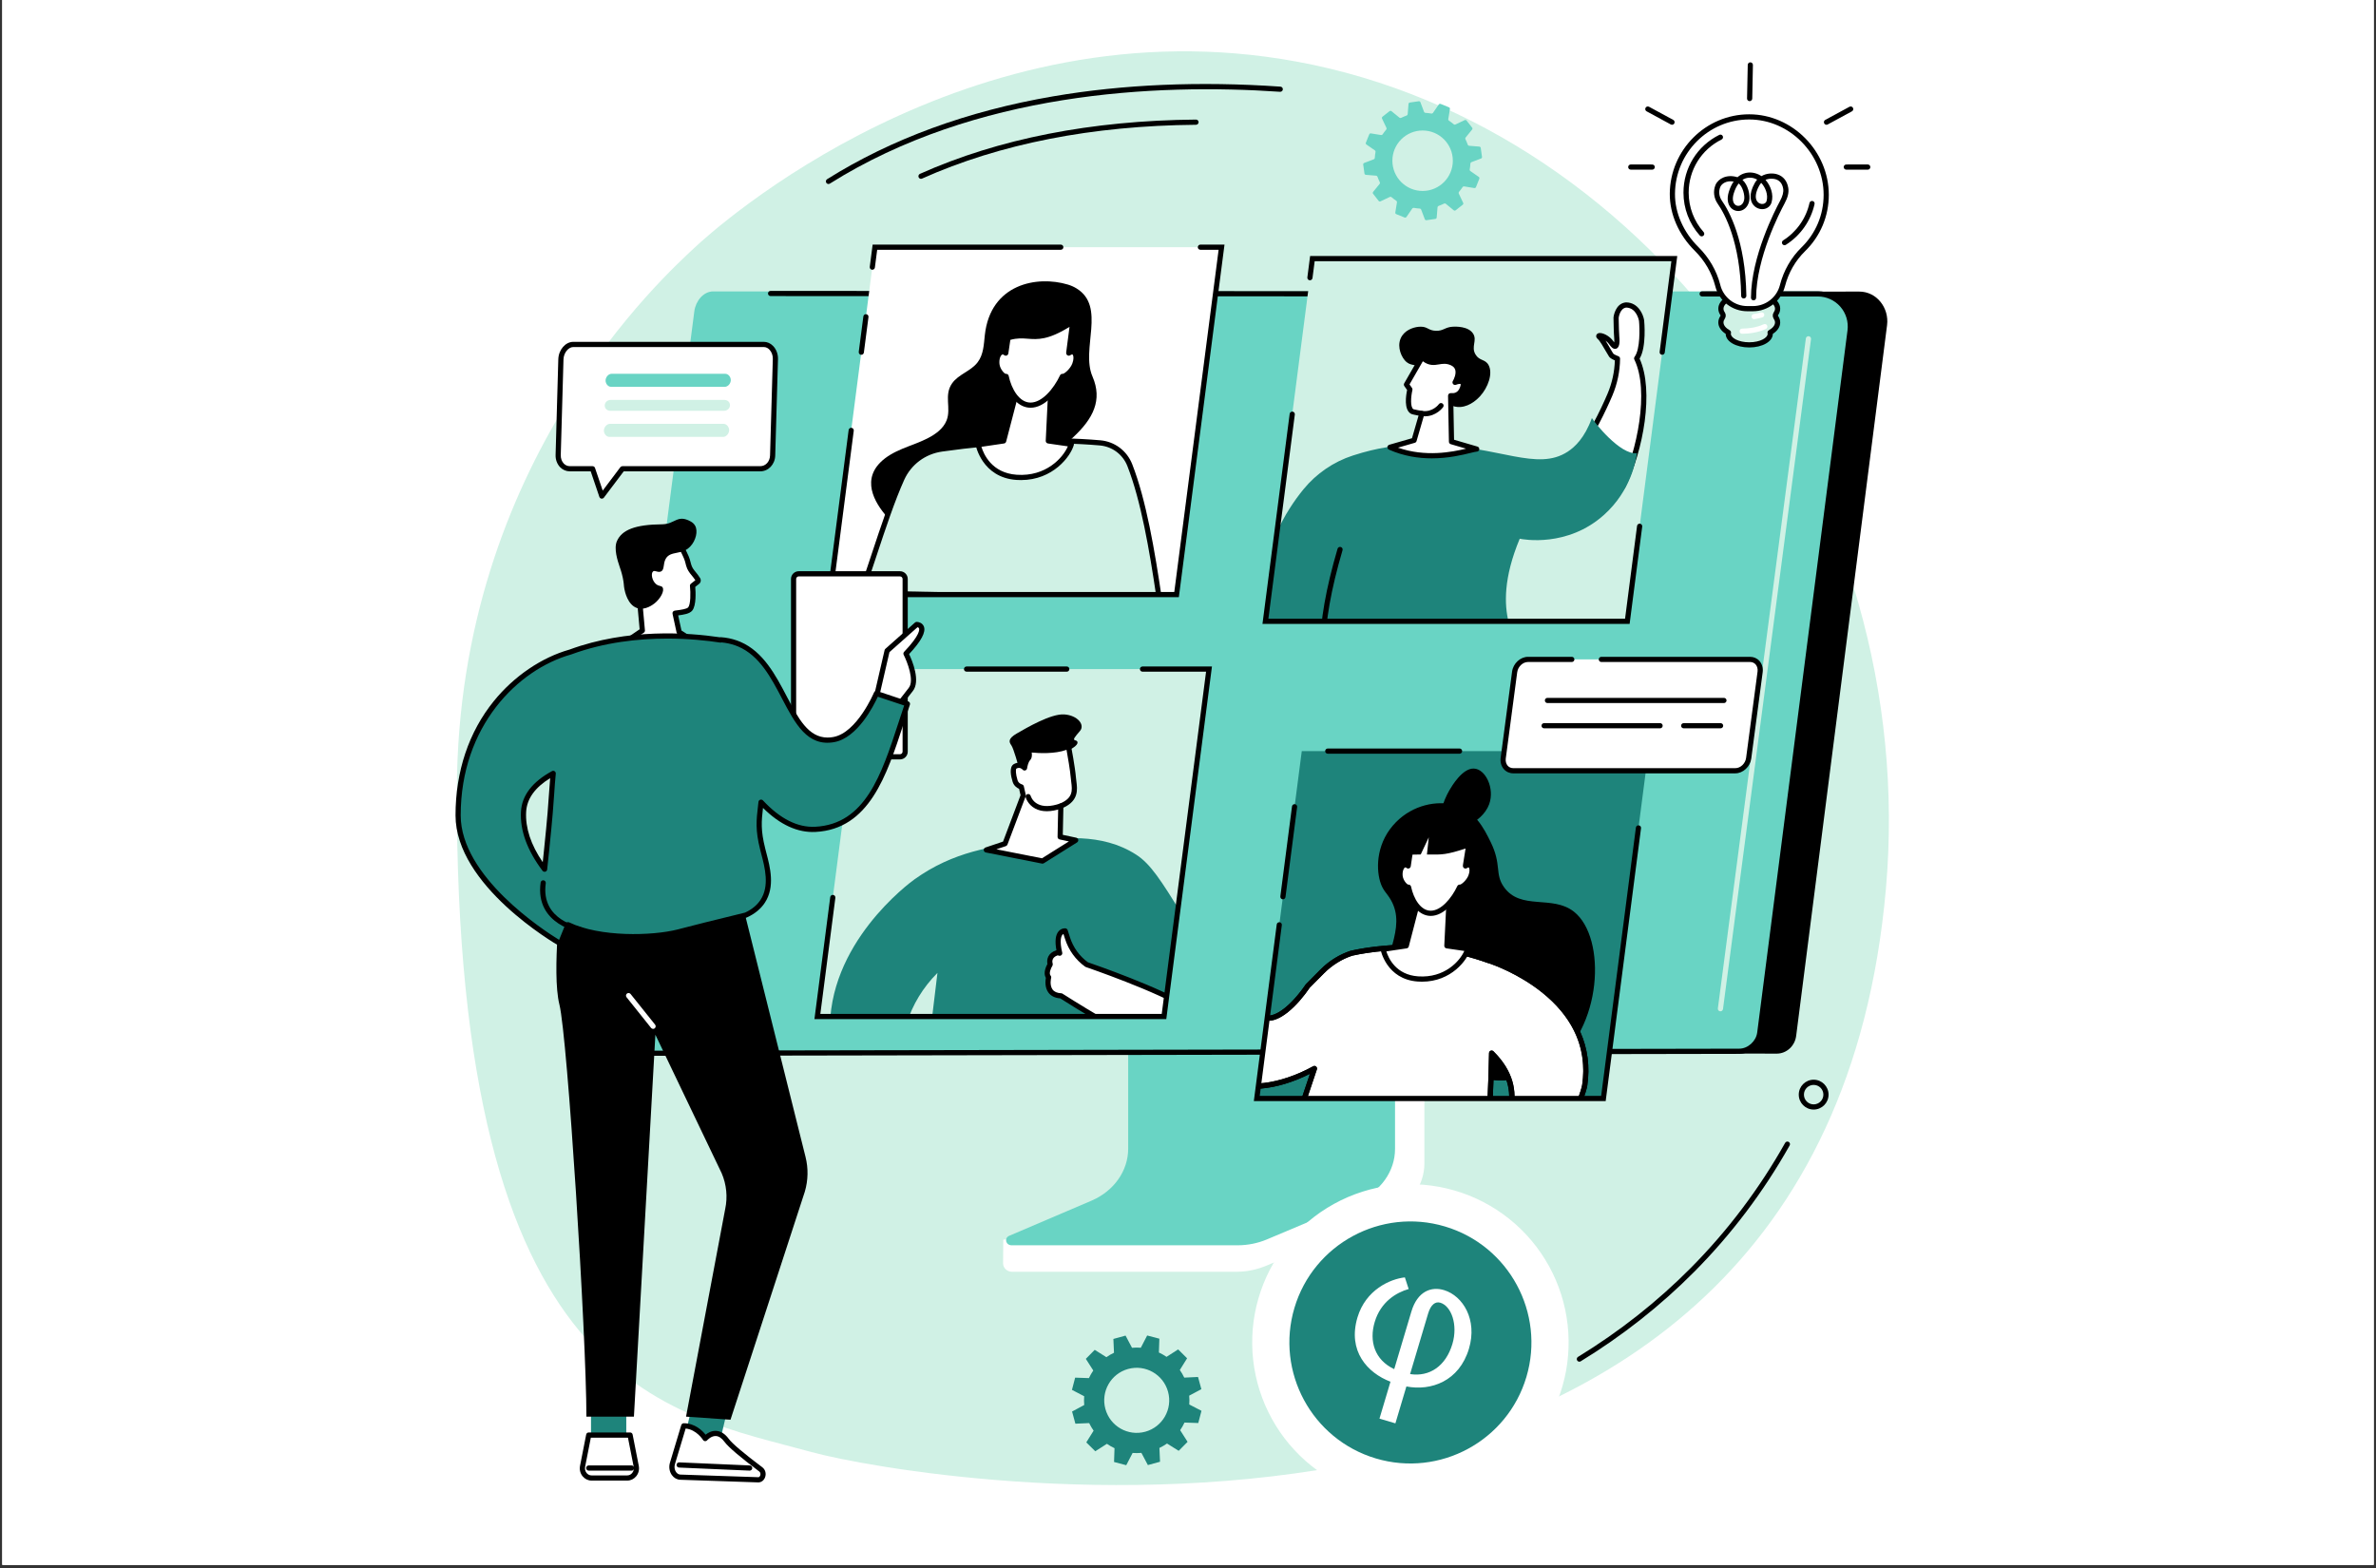 <svg xmlns="http://www.w3.org/2000/svg" xmlns:xlink="http://www.w3.org/1999/xlink" width="500" zoomAndPan="magnify" viewBox="0 0 375 247.5" height="330" preserveAspectRatio="xMidYMid meet" version="1.0"><rect x="0" y="0" width="375" height="247.5" fill="#333333" stroke="none"/><defs><clipPath id="b44bc89e67"><path d="M 0.379 0 L 374.621 0 L 374.621 247 L 0.379 247 Z M 0.379 0 " clip-rule="nonzero"/></clipPath><clipPath id="08845c3875"><path d="M 137.383 44.383 L 173.09 44.383 L 173.09 86.539 L 137.383 86.539 Z M 137.383 44.383 " clip-rule="nonzero"/></clipPath><clipPath id="647ccb1263"><path d="M 185.695 93.855 L 130.984 93.855 L 138.086 39.02 L 192.797 39.02 Z M 185.695 93.855 " clip-rule="nonzero"/></clipPath><clipPath id="c8adfc7a3c"><path d="M 135.902 69.477 L 182.973 69.477 L 182.973 93.957 L 135.902 93.957 Z M 135.902 69.477 " clip-rule="nonzero"/></clipPath><clipPath id="9778d93dda"><path d="M 185.695 93.855 L 130.984 93.855 L 138.086 39.02 L 192.797 39.02 Z M 185.695 93.855 " clip-rule="nonzero"/></clipPath><clipPath id="d383e64224"><path d="M 135.406 69.105 L 183.465 69.105 L 183.465 93.957 L 135.406 93.957 Z M 135.406 69.105 " clip-rule="nonzero"/></clipPath><clipPath id="1fa86beb48"><path d="M 185.695 93.855 L 130.984 93.855 L 138.086 39.02 L 192.797 39.02 Z M 185.695 93.855 " clip-rule="nonzero"/></clipPath><clipPath id="77440b8884"><path d="M 154.309 61.566 L 169.133 61.566 L 169.133 75.41 L 154.309 75.41 Z M 154.309 61.566 " clip-rule="nonzero"/></clipPath><clipPath id="c5abfcec08"><path d="M 185.695 93.855 L 130.984 93.855 L 138.086 39.02 L 192.797 39.02 Z M 185.695 93.855 " clip-rule="nonzero"/></clipPath><clipPath id="0e987cf47b"><path d="M 153.938 61.07 L 169.504 61.07 L 169.504 75.781 L 153.938 75.781 Z M 153.938 61.07 " clip-rule="nonzero"/></clipPath><clipPath id="fc2e9d33d3"><path d="M 185.695 93.855 L 130.984 93.855 L 138.086 39.02 L 192.797 39.02 Z M 185.695 93.855 " clip-rule="nonzero"/></clipPath><clipPath id="d5f9144fa4"><path d="M 157.273 50.688 L 169.875 50.688 L 169.875 64 L 157.273 64 Z M 157.273 50.688 " clip-rule="nonzero"/></clipPath><clipPath id="2f1715203d"><path d="M 185.695 93.855 L 130.984 93.855 L 138.086 39.02 L 192.797 39.02 Z M 185.695 93.855 " clip-rule="nonzero"/></clipPath><clipPath id="d67eae916a"><path d="M 156.902 50.316 L 170.246 50.316 L 170.246 64.41 L 156.902 64.41 Z M 156.902 50.316 " clip-rule="nonzero"/></clipPath><clipPath id="ff6c3bff78"><path d="M 185.695 93.855 L 130.984 93.855 L 138.086 39.02 L 192.797 39.02 Z M 185.695 93.855 " clip-rule="nonzero"/></clipPath><clipPath id="9151bcc0a1"><path d="M 130.961 132.277 L 190.879 132.277 L 190.879 160.465 L 130.961 160.465 Z M 130.961 132.277 " clip-rule="nonzero"/></clipPath><clipPath id="ff2a89e373"><path d="M 183.715 160.445 L 129.008 160.445 L 136.109 105.613 L 190.816 105.613 Z M 183.715 160.445 " clip-rule="nonzero"/></clipPath><clipPath id="9f5e2dbb3d"><path d="M 165.18 146.867 L 188.531 146.867 L 188.531 160.465 L 165.18 160.465 Z M 165.18 146.867 " clip-rule="nonzero"/></clipPath><clipPath id="1c60cad2f5"><path d="M 183.715 160.445 L 129.008 160.445 L 136.109 105.613 L 190.816 105.613 Z M 183.715 160.445 " clip-rule="nonzero"/></clipPath><clipPath id="ef4b4983de"><path d="M 164.812 146.496 L 188.902 146.496 L 188.902 160.465 L 164.812 160.465 Z M 164.812 146.496 " clip-rule="nonzero"/></clipPath><clipPath id="7feffb502e"><path d="M 183.715 160.445 L 129.008 160.445 L 136.109 105.613 L 190.816 105.613 Z M 183.715 160.445 " clip-rule="nonzero"/></clipPath><clipPath id="e9fc54c5e8"><path d="M 159.25 112.746 L 170.742 112.746 L 170.742 121.523 L 159.25 121.523 Z M 159.25 112.746 " clip-rule="nonzero"/></clipPath><clipPath id="1d59ecb2eb"><path d="M 183.715 160.445 L 129.008 160.445 L 136.109 105.613 L 190.816 105.613 Z M 183.715 160.445 " clip-rule="nonzero"/></clipPath><clipPath id="da966acaae"><path d="M 155.668 117.691 L 169.875 117.691 L 169.875 135.988 L 155.668 135.988 Z M 155.668 117.691 " clip-rule="nonzero"/></clipPath><clipPath id="865fe8c771"><path d="M 183.715 160.445 L 129.008 160.445 L 136.109 105.613 L 190.816 105.613 Z M 183.715 160.445 " clip-rule="nonzero"/></clipPath><clipPath id="f87fef35d4"><path d="M 155.176 117.32 L 170.246 117.32 L 170.246 136.359 L 155.176 136.359 Z M 155.176 117.32 " clip-rule="nonzero"/></clipPath><clipPath id="e1f10ee028"><path d="M 183.715 160.445 L 129.008 160.445 L 136.109 105.613 L 190.816 105.613 Z M 183.715 160.445 " clip-rule="nonzero"/></clipPath><clipPath id="baa71fb00d"><path d="M 161.848 125.23 L 167.898 125.23 L 167.898 128.074 L 161.848 128.074 Z M 161.848 125.23 " clip-rule="nonzero"/></clipPath><clipPath id="63439fe64d"><path d="M 183.715 160.445 L 129.008 160.445 L 136.109 105.613 L 190.816 105.613 Z M 183.715 160.445 " clip-rule="nonzero"/></clipPath><clipPath id="241e40ac0f"><path d="M 217.441 126.715 L 251.785 126.715 L 251.785 170.602 L 217.441 170.602 Z M 217.441 126.715 " clip-rule="nonzero"/></clipPath><clipPath id="d0e2b45c2a"><path d="M 253.062 173.395 L 198.355 173.395 L 205.457 118.559 L 260.164 118.559 Z M 253.062 173.395 " clip-rule="nonzero"/></clipPath><clipPath id="824d998f81"><path d="M 227.324 121.277 L 235.352 121.277 L 235.352 130.918 L 227.324 130.918 Z M 227.324 121.277 " clip-rule="nonzero"/></clipPath><clipPath id="b27eced732"><path d="M 253.062 173.395 L 198.355 173.395 L 205.457 118.559 L 260.164 118.559 Z M 253.062 173.395 " clip-rule="nonzero"/></clipPath><clipPath id="3e40201181"><path d="M 198.289 149.465 L 250.301 149.465 L 250.301 173.445 L 198.289 173.445 Z M 198.289 149.465 " clip-rule="nonzero"/></clipPath><clipPath id="e559340e83"><path d="M 253.062 173.395 L 198.355 173.395 L 205.457 118.559 L 260.164 118.559 Z M 253.062 173.395 " clip-rule="nonzero"/></clipPath><clipPath id="1cf61977ec"><path d="M 198.289 149.094 L 250.797 149.094 L 250.797 173.445 L 198.289 173.445 Z M 198.289 149.094 " clip-rule="nonzero"/></clipPath><clipPath id="7dc852c234"><path d="M 253.062 173.395 L 198.355 173.395 L 205.457 118.559 L 260.164 118.559 Z M 253.062 173.395 " clip-rule="nonzero"/></clipPath><clipPath id="651c9a8cd4"><path d="M 218.18 142 L 231.77 142 L 231.77 154.656 L 218.18 154.656 Z M 218.18 142 " clip-rule="nonzero"/></clipPath><clipPath id="07390ee781"><path d="M 253.062 173.395 L 198.355 173.395 L 205.457 118.559 L 260.164 118.559 Z M 253.062 173.395 " clip-rule="nonzero"/></clipPath><clipPath id="2194a3452b"><path d="M 217.809 141.551 L 232.141 141.551 L 232.141 155 L 217.809 155 Z M 217.809 141.551 " clip-rule="nonzero"/></clipPath><clipPath id="abe9ecedbf"><path d="M 253.062 173.395 L 198.355 173.395 L 205.457 118.559 L 260.164 118.559 Z M 253.062 173.395 " clip-rule="nonzero"/></clipPath><clipPath id="a1983e73f0"><path d="M 220.898 133.27 L 232.387 133.27 L 232.387 144.27 L 220.898 144.27 Z M 220.898 133.27 " clip-rule="nonzero"/></clipPath><clipPath id="8748f5895e"><path d="M 253.062 173.395 L 198.355 173.395 L 205.457 118.559 L 260.164 118.559 Z M 253.062 173.395 " clip-rule="nonzero"/></clipPath><clipPath id="480d5e1c03"><path d="M 220.527 132.898 L 232.758 132.898 L 232.758 144.641 L 220.527 144.641 Z M 220.527 132.898 " clip-rule="nonzero"/></clipPath><clipPath id="e21197eb65"><path d="M 253.062 173.395 L 198.355 173.395 L 205.457 118.559 L 260.164 118.559 Z M 253.062 173.395 " clip-rule="nonzero"/></clipPath><clipPath id="99ed94fd15"><path d="M 223.988 132.156 L 225.594 132.156 L 225.594 135.492 L 223.988 135.492 Z M 223.988 132.156 " clip-rule="nonzero"/></clipPath><clipPath id="54bcf07a81"><path d="M 253.062 173.395 L 198.355 173.395 L 205.457 118.559 L 260.164 118.559 Z M 253.062 173.395 " clip-rule="nonzero"/></clipPath><clipPath id="23dfb478ca"><path d="M 249.191 48.09 L 259.566 48.09 L 259.566 76.895 L 249.191 76.895 Z M 249.191 48.09 " clip-rule="nonzero"/></clipPath><clipPath id="8bcf6880ad"><path d="M 256.84 98.066 L 199.719 98.066 L 207.137 40.816 L 264.254 40.816 Z M 256.84 98.066 " clip-rule="nonzero"/></clipPath><clipPath id="3a301d5e34"><path d="M 248.82 47.719 L 259.938 47.719 L 259.938 77.266 L 248.82 77.266 Z M 248.82 47.719 " clip-rule="nonzero"/></clipPath><clipPath id="c9673b5a75"><path d="M 256.84 98.066 L 199.719 98.066 L 207.137 40.816 L 264.254 40.816 Z M 256.84 98.066 " clip-rule="nonzero"/></clipPath><clipPath id="8c70732761"><path d="M 199.648 65.891 L 258.457 65.891 L 258.457 98.16 L 199.648 98.16 Z M 199.648 65.891 " clip-rule="nonzero"/></clipPath><clipPath id="9fbe7a9dc0"><path d="M 256.84 98.066 L 199.719 98.066 L 207.137 40.816 L 264.254 40.816 Z M 256.84 98.066 " clip-rule="nonzero"/></clipPath><clipPath id="e5e76e3204"><path d="M 208.297 86.289 L 212 86.289 L 212 98.16 L 208.297 98.16 Z M 208.297 86.289 " clip-rule="nonzero"/></clipPath><clipPath id="50558c02a0"><path d="M 256.84 98.066 L 199.719 98.066 L 207.137 40.816 L 264.254 40.816 Z M 256.84 98.066 " clip-rule="nonzero"/></clipPath><clipPath id="b4aa96b4ef"><path d="M 220.773 51.551 L 235.23 51.551 L 235.23 64.285 L 220.773 64.285 Z M 220.773 51.551 " clip-rule="nonzero"/></clipPath><clipPath id="68320ba197"><path d="M 256.84 98.066 L 199.719 98.066 L 207.137 40.816 L 264.254 40.816 Z M 256.84 98.066 " clip-rule="nonzero"/></clipPath><clipPath id="6e673b4eae"><path d="M 219.293 56.371 L 233.129 56.371 L 233.129 71.949 L 219.293 71.949 Z M 219.293 56.371 " clip-rule="nonzero"/></clipPath><clipPath id="82e01330ce"><path d="M 256.84 98.066 L 199.719 98.066 L 207.137 40.816 L 264.254 40.816 Z M 256.84 98.066 " clip-rule="nonzero"/></clipPath><clipPath id="7bb08ed4ac"><path d="M 218.922 55.879 L 233.5 55.879 L 233.5 72.445 L 218.922 72.445 Z M 218.922 55.879 " clip-rule="nonzero"/></clipPath><clipPath id="1aaa6346a1"><path d="M 256.84 98.066 L 199.719 98.066 L 207.137 40.816 L 264.254 40.816 Z M 256.84 98.066 " clip-rule="nonzero"/></clipPath><clipPath id="080aba65cd"><path d="M 224 63.543 L 227.941 63.543 L 227.941 65.77 L 224 65.77 Z M 224 63.543 " clip-rule="nonzero"/></clipPath><clipPath id="180dcda827"><path d="M 256.84 98.066 L 199.719 98.066 L 207.137 40.816 L 264.254 40.816 Z M 256.84 98.066 " clip-rule="nonzero"/></clipPath><clipPath id="748fcc6d51"><path d="M 71.809 99 L 144 99 L 144 150 L 71.809 150 Z M 71.809 99 " clip-rule="nonzero"/></clipPath><clipPath id="113dcdb825"><path d="M 197 186 L 248 186 L 248 237 L 197 237 Z M 197 186 " clip-rule="nonzero"/></clipPath><clipPath id="40d73ee1c6"><path d="M 218.68 176.797 L 257.699 207.977 L 226.52 246.992 L 187.504 215.812 Z M 218.68 176.797 " clip-rule="nonzero"/></clipPath><clipPath id="36842c7588"><path d="M 218.68 176.797 L 257.699 207.977 L 226.52 246.992 L 187.504 215.812 Z M 218.68 176.797 " clip-rule="nonzero"/></clipPath><clipPath id="9fb56cb762"><path d="M 203 192 L 242 192 L 242 232 L 203 232 Z M 203 192 " clip-rule="nonzero"/></clipPath><clipPath id="2c05ad3fef"><path d="M 209.75 188.141 L 246.363 199.047 L 235.453 235.66 L 198.84 224.75 Z M 209.75 188.141 " clip-rule="nonzero"/></clipPath><clipPath id="2bd8685913"><path d="M 209.75 188.141 L 246.363 199.047 L 235.453 235.66 L 198.84 224.75 Z M 209.75 188.141 " clip-rule="nonzero"/></clipPath></defs><g clip-path="url(#b44bc89e67)"><path fill="#ffffff" d="M 0.379 0 L 374.621 0 L 374.621 254.484 L 0.379 254.484 Z M 0.379 0 " fill-opacity="1" fill-rule="nonzero"/><path fill="#ffffff" d="M 0.379 0 L 374.621 0 L 374.621 247 L 0.379 247 Z M 0.379 0 " fill-opacity="1" fill-rule="nonzero"/><path fill="#ffffff" d="M 0.379 0 L 374.621 0 L 374.621 247 L 0.379 247 Z M 0.379 0 " fill-opacity="1" fill-rule="nonzero"/></g><path fill="#d0f1e5" d="M 204.758 9.742 C 152.457 0.051 112.617 36.281 109.664 39.055 C 104.98 43.453 72.262 72.785 72.105 124.645 C 71.812 219.238 105.215 222.93 128.102 229.203 C 144.965 233.828 287.25 258.188 297.648 140.316 C 303.102 78.547 260.98 20.16 204.758 9.742 " fill-opacity="1" fill-rule="nonzero"/><path fill="#ffffff" d="M 224.367 147.59 L 182.641 147.852 C 182.371 147.852 182.281 148.102 182.281 148.344 L 182.281 183.867 C 182.281 187.27 158.574 196.105 158.344 195.66 L 158.316 199.418 C 158.312 200.117 158.926 200.738 159.711 200.738 L 160.234 200.738 C 160.238 200.738 160.242 200.738 160.246 200.738 L 195.23 200.738 C 196.852 200.738 198.457 200.375 199.926 199.758 L 219.16 191.652 C 222.625 190.195 224.809 187.062 224.809 183.645 L 224.809 148.082 C 224.809 147.84 224.637 147.59 224.367 147.59 " fill-opacity="1" fill-rule="nonzero"/><path fill="#69d4c4" d="M 178.059 145.781 L 178.059 181.316 C 178.059 184.816 175.805 188.008 172.266 189.52 L 159.289 195.062 C 158.441 195.426 158.73 196.562 159.672 196.562 L 195.32 196.562 C 196.926 196.562 198.508 196.242 199.957 195.633 L 214.336 189.578 C 217.902 188.074 220.176 184.871 220.176 181.348 L 220.176 145.781 C 220.176 145.637 220.043 145.52 219.883 145.52 L 178.352 145.52 C 178.188 145.52 178.059 145.637 178.059 145.781 " fill-opacity="1" fill-rule="nonzero"/><path fill="#000000" d="M 100.328 165.918 L 271.898 166.289 L 274.879 166.297 L 280.418 166.309 C 281.992 166.309 283.285 165.078 283.484 163.516 L 297.832 51.328 C 298.18 48.598 296.191 46.023 293.445 46.023 L 115.688 46.184 L 100.328 165.918 " fill-opacity="1" fill-rule="nonzero"/><path fill="#69d4c4" d="M 286.781 45.996 C 289.875 45.996 292.391 49.113 291.996 52.191 L 277.547 163.52 C 277.344 165.086 276.016 166.258 274.445 166.258 L 273.09 166.309 L 97.949 166.258 C 96.062 166.258 94.605 164.594 94.848 162.715 L 109.586 49.125 C 109.789 47.559 110.992 45.996 112.566 45.996 L 286.781 45.996 " fill-opacity="1" fill-rule="nonzero"/><path fill="#000000" d="M 97.953 166.664 C 96.938 166.664 95.969 166.227 95.297 165.465 C 94.625 164.699 94.312 163.676 94.441 162.664 L 104.887 84.629 C 104.918 84.406 105.125 84.25 105.348 84.277 C 105.57 84.309 105.727 84.516 105.699 84.738 L 95.25 162.77 C 95.152 163.547 95.391 164.332 95.91 164.922 C 96.426 165.512 97.172 165.848 97.949 165.848 L 274.5 165.527 C 275.859 165.527 277.156 164.359 277.336 162.977 L 291.59 52.141 C 291.762 50.785 291.348 49.422 290.445 48.398 C 289.551 47.379 288.258 46.797 286.906 46.797 L 268.645 46.797 C 268.418 46.797 268.234 46.613 268.234 46.387 C 268.234 46.16 268.418 45.977 268.645 45.977 L 286.906 45.977 C 288.492 45.977 290.012 46.664 291.059 47.859 C 292.117 49.059 292.605 50.656 292.398 52.246 L 278.145 163.082 C 277.914 164.883 276.277 166.344 274.5 166.344 L 97.953 166.664 " fill-opacity="1" fill-rule="nonzero"/><path fill="#000000" d="M 238.012 46.793 L 121.621 46.734 C 121.395 46.734 121.211 46.551 121.211 46.328 C 121.211 46.102 121.395 45.918 121.621 45.918 L 238.012 45.977 C 238.238 45.977 238.422 46.16 238.422 46.387 C 238.422 46.613 238.238 46.793 238.012 46.793 " fill-opacity="1" fill-rule="nonzero"/><path fill="#d0f1e5" d="M 271.531 159.629 C 271.516 159.629 271.496 159.629 271.48 159.629 C 271.254 159.598 271.098 159.395 271.129 159.168 L 285.016 53.422 C 285.047 53.199 285.254 53.039 285.477 53.07 C 285.699 53.098 285.859 53.305 285.828 53.527 L 271.938 159.273 C 271.91 159.48 271.734 159.629 271.531 159.629 " fill-opacity="1" fill-rule="nonzero"/><path fill="#ffffff" d="M 185.695 93.852 L 130.984 93.852 L 138.086 39.02 L 192.797 39.02 L 185.695 93.852 " fill-opacity="1" fill-rule="nonzero"/><g clip-path="url(#08845c3875)"><g clip-path="url(#647ccb1263)"><path fill="#000000" d="M 168.527 44.914 C 169.012 45.059 169.469 45.258 169.898 45.52 C 174.621 48.406 170.547 55.098 172.426 59.43 C 174.031 63.141 172.543 66.078 169.379 69.02 C 167.547 70.723 165.852 72.137 165.051 74.523 C 164.59 75.898 164.34 77.316 163.805 78.672 C 161.156 85.375 153.117 87.457 147.246 86 C 144.617 85.348 142.266 83.977 140.461 82.086 C 138.375 79.902 135.855 76.156 138.898 73.035 C 139.883 72.027 141.16 71.367 142.438 70.828 C 144.656 69.887 148.383 68.922 149.398 66.359 C 150.164 64.426 148.945 62.402 150.258 60.523 C 151.281 59.055 153.223 58.609 154.305 57.176 C 155.242 55.941 155.273 54.352 155.434 52.891 C 156.324 44.793 163.68 43.461 168.527 44.914 " fill-opacity="1" fill-rule="nonzero"/></g></g><g clip-path="url(#c8adfc7a3c)"><g clip-path="url(#9778d93dda)"><path fill="#d0f1e5" d="M 135.918 93.613 C 137.988 87.758 140.164 80.375 142.344 75.559 C 143.492 73.02 145.879 71.266 148.637 70.871 C 157.227 69.652 165.586 69.215 173.605 69.902 C 175.727 70.086 177.555 71.465 178.328 73.449 C 180.449 78.906 181.785 86.527 182.969 94.57 L 135.918 93.613 " fill-opacity="1" fill-rule="nonzero"/></g></g><g clip-path="url(#d383e64224)"><g clip-path="url(#1fa86beb48)"><path fill="#000000" d="M 136.492 93.219 L 182.496 94.148 C 181.387 86.656 180.059 79.023 177.945 73.598 C 177.223 71.738 175.547 70.48 173.57 70.309 C 165.996 69.66 157.859 69.977 148.695 71.277 C 146.043 71.652 143.809 73.316 142.715 75.73 C 141.242 78.984 139.754 83.465 138.32 87.797 C 137.719 89.613 137.098 91.488 136.492 93.219 Z M 182.969 94.977 C 182.965 94.977 182.965 94.977 182.961 94.977 L 135.91 94.023 C 135.781 94.023 135.66 93.957 135.582 93.848 C 135.508 93.738 135.492 93.602 135.535 93.48 C 136.195 91.613 136.879 89.543 137.543 87.543 C 138.988 83.188 140.48 78.688 141.973 75.391 C 143.18 72.723 145.648 70.883 148.582 70.465 C 157.809 69.156 166.004 68.84 173.641 69.496 C 175.93 69.691 177.871 71.148 178.707 73.301 C 180.895 78.918 182.242 86.812 183.375 94.512 C 183.391 94.629 183.355 94.75 183.277 94.84 C 183.199 94.926 183.086 94.977 182.969 94.977 " fill-opacity="1" fill-rule="nonzero"/></g></g><g clip-path="url(#77440b8884)"><g clip-path="url(#c5abfcec08)"><path fill="#ffffff" d="M 160.488 61.598 L 158.406 69.594 L 154.395 70.191 C 154.395 70.191 155.277 74.988 160.445 75.344 C 165.613 75.699 168.551 72.047 169.09 70.117 L 165.453 69.594 L 165.828 61.836 L 160.488 61.598 " fill-opacity="1" fill-rule="nonzero"/></g></g><g clip-path="url(#0e987cf47b)"><g clip-path="url(#fc2e9d33d3)"><path fill="#000000" d="M 158.406 69.594 L 158.41 69.594 Z M 154.898 70.527 C 155.238 71.652 156.508 74.664 160.473 74.938 C 165.09 75.258 167.766 72.25 168.539 70.453 L 165.395 70 C 165.188 69.969 165.035 69.785 165.047 69.574 L 165.402 62.227 L 160.801 62.023 L 158.801 69.695 C 158.762 69.855 158.629 69.977 158.465 70 Z M 161.141 75.777 C 160.902 75.777 160.664 75.77 160.418 75.754 C 154.996 75.379 154 70.316 153.992 70.266 C 153.969 70.156 153.996 70.043 154.059 69.953 C 154.125 69.863 154.223 69.801 154.332 69.785 L 158.078 69.23 L 160.094 61.496 C 160.141 61.309 160.312 61.18 160.504 61.191 L 165.848 61.426 C 165.957 61.43 166.055 61.477 166.133 61.559 C 166.203 61.637 166.242 61.746 166.238 61.855 L 165.879 69.242 L 169.148 69.715 C 169.266 69.73 169.367 69.797 169.434 69.895 C 169.496 69.996 169.516 70.113 169.484 70.23 C 168.977 72.035 166.195 75.777 161.141 75.777 " fill-opacity="1" fill-rule="nonzero"/></g></g><g clip-path="url(#d5f9144fa4)"><g clip-path="url(#2f1715203d)"><path fill="#ffffff" d="M 169.352 55.551 C 169.148 55.496 168.918 55.57 168.688 55.734 C 168.688 55.691 168.691 55.645 168.691 55.598 L 169.316 50.77 C 163.363 54.73 162.68 52.199 159.098 53.332 C 159.098 53.332 158.77 55.578 158.738 55.73 C 158.551 55.57 158.34 55.496 158.125 55.551 C 157.578 55.68 157.227 56.562 157.344 57.52 C 157.453 58.441 158.254 59.469 158.801 59.418 C 159.316 61.852 160.719 63.949 162.648 63.949 C 164.582 63.949 166.527 61.852 167.672 59.418 C 168.207 59.469 169.273 58.441 169.621 57.52 C 169.984 56.562 169.863 55.68 169.352 55.551 " fill-opacity="1" fill-rule="nonzero"/></g></g><g clip-path="url(#d67eae916a)"><g clip-path="url(#ff6c3bff78)"><path fill="#000000" d="M 158.801 59.008 C 158.992 59.008 159.16 59.141 159.199 59.332 C 159.645 61.426 160.883 63.543 162.648 63.543 C 164.465 63.543 166.293 61.383 167.305 59.242 C 167.375 59.086 167.539 58.992 167.715 59.012 C 167.957 59.031 168.906 58.258 169.242 57.375 C 169.473 56.766 169.457 56.266 169.34 56.039 C 169.297 55.957 169.262 55.949 169.246 55.945 C 169.195 55.93 169.082 55.957 168.926 56.066 C 168.797 56.16 168.629 56.172 168.492 56.094 C 168.352 56.02 168.27 55.875 168.277 55.715 L 168.281 55.59 C 168.285 55.574 168.285 55.562 168.285 55.547 L 168.801 51.59 C 165.391 53.703 163.77 53.582 162.195 53.465 C 161.352 53.402 160.555 53.344 159.461 53.648 C 159.367 54.293 159.168 55.68 159.141 55.812 C 159.109 55.957 159.008 56.074 158.871 56.121 C 158.73 56.168 158.578 56.137 158.469 56.043 C 158.375 55.961 158.293 55.93 158.219 55.945 C 157.961 56.012 157.648 56.633 157.746 57.469 C 157.844 58.273 158.527 59.012 158.754 59.012 C 158.754 59.012 158.758 59.012 158.762 59.012 C 158.777 59.008 158.789 59.008 158.801 59.008 Z M 162.648 64.359 C 160.754 64.359 159.133 62.57 158.465 59.777 C 157.734 59.539 157.047 58.477 156.938 57.566 C 156.793 56.379 157.262 55.34 158.027 55.152 C 158.156 55.121 158.289 55.117 158.418 55.137 C 158.496 54.621 158.613 53.832 158.691 53.273 C 158.715 53.117 158.824 52.988 158.973 52.941 C 160.34 52.508 161.312 52.582 162.254 52.652 C 163.871 52.77 165.398 52.883 169.09 50.43 C 169.223 50.34 169.398 50.336 169.531 50.422 C 169.668 50.508 169.742 50.664 169.723 50.824 L 169.164 55.125 C 169.262 55.121 169.359 55.129 169.453 55.152 C 169.719 55.223 169.93 55.398 170.066 55.664 C 170.316 56.152 170.293 56.898 170.004 57.664 C 169.668 58.555 168.707 59.602 167.941 59.797 C 166.879 61.945 164.902 64.359 162.648 64.359 " fill-opacity="1" fill-rule="nonzero"/></g></g><path fill="#000000" d="M 135.941 56 C 135.922 56 135.906 56 135.887 55.996 C 135.664 55.969 135.508 55.762 135.535 55.539 L 136.262 49.945 C 136.289 49.723 136.496 49.562 136.719 49.594 C 136.941 49.621 137.098 49.824 137.07 50.051 L 136.344 55.645 C 136.32 55.852 136.145 56 135.941 56 " fill-opacity="1" fill-rule="nonzero"/><path fill="#000000" d="M 186.055 94.262 L 130.52 94.262 L 133.938 67.883 C 133.965 67.66 134.172 67.5 134.395 67.531 C 134.617 67.559 134.777 67.762 134.746 67.988 L 131.449 93.445 L 185.336 93.445 L 192.332 39.426 L 189.457 39.426 C 189.23 39.426 189.047 39.246 189.047 39.02 C 189.047 38.793 189.23 38.609 189.457 38.609 L 193.262 38.609 L 186.055 94.262 " fill-opacity="1" fill-rule="nonzero"/><path fill="#000000" d="M 137.68 42.578 C 137.66 42.578 137.645 42.578 137.625 42.578 C 137.402 42.547 137.246 42.344 137.273 42.121 L 137.727 38.609 L 167.422 38.609 C 167.648 38.609 167.832 38.793 167.832 39.02 C 167.832 39.246 167.648 39.426 167.422 39.426 L 138.445 39.426 L 138.082 42.223 C 138.059 42.43 137.883 42.578 137.68 42.578 " fill-opacity="1" fill-rule="nonzero"/><path fill="#d0f1e5" d="M 183.715 160.445 L 129.008 160.445 L 136.109 105.613 L 190.816 105.613 L 183.715 160.445 " fill-opacity="1" fill-rule="nonzero"/><g clip-path="url(#9151bcc0a1)"><g clip-path="url(#ff2a89e373)"><path fill="#1e847b" d="M 186.566 144.328 C 183.262 139.023 181.609 136.371 179.309 134.895 C 173.855 131.391 167.438 132.211 161.988 132.91 C 156.613 133.598 150.523 134.375 144.348 138.789 C 143.543 139.363 130.473 148.996 131 163.152 C 131.18 168.016 132.934 172.453 135.863 176.004 C 138.348 172.945 141.176 171.109 142.824 170.207 C 142.82 170.195 142.816 170.18 142.812 170.168 C 141.363 164.59 143.355 158.176 147.957 153.566 C 147.262 159.312 146.57 165.055 145.875 170.801 C 146.75 171.918 148.207 173.371 150.445 173.914 C 155.531 175.141 159.504 170.402 165.953 169.945 C 168.367 169.773 171.762 170.156 175.746 172.812 C 175.652 167.531 175.559 162.246 175.465 156.965 C 175.547 157.699 176.074 161.77 179.688 163.789 C 180.41 164.191 183.273 165.793 186.441 164.434 C 190.043 162.898 191.301 158.719 191.449 158.203 C 192.609 154.145 190.609 150.816 186.566 144.328 " fill-opacity="1" fill-rule="nonzero"/></g></g><g clip-path="url(#9f5e2dbb3d)"><g clip-path="url(#1c60cad2f5)"><path fill="#ffffff" d="M 187.535 159.109 C 182.895 156.133 171.512 152.254 171.512 152.254 C 170.078 151.227 169.02 149.77 168.473 148.055 L 168.117 146.941 C 168.117 146.941 166.371 146.738 167.254 150.457 C 166.863 150.375 167.07 150.316 166.781 150.41 C 165.297 150.906 165.754 152.223 165.754 152.223 C 165.754 152.223 164.898 153.555 165.504 154.262 C 165.504 154.262 164.762 157.059 167.473 157.188 C 167.473 157.188 179.195 164.695 182.371 165.262 C 185.547 165.82 190.535 161.031 187.535 159.109 " fill-opacity="1" fill-rule="nonzero"/></g></g><g clip-path="url(#ef4b4983de)"><g clip-path="url(#7feffb502e)"><path fill="#000000" d="M 166.93 150.793 C 165.887 151.141 166.09 151.934 166.141 152.09 C 166.18 152.207 166.164 152.34 166.098 152.441 C 165.875 152.793 165.508 153.641 165.812 153.992 C 165.902 154.098 165.934 154.234 165.898 154.367 C 165.895 154.375 165.613 155.488 166.125 156.188 C 166.395 156.551 166.852 156.75 167.492 156.781 C 167.562 156.781 167.633 156.805 167.691 156.844 C 167.809 156.918 179.383 164.312 182.441 164.855 C 184.426 165.207 187.191 163.234 187.891 161.445 C 188.227 160.586 188.031 159.914 187.312 159.453 C 182.77 156.535 171.492 152.684 171.379 152.641 C 171.34 152.629 171.305 152.613 171.273 152.59 C 169.758 151.5 168.656 149.977 168.086 148.18 L 167.84 147.414 C 167.789 147.441 167.738 147.484 167.688 147.539 C 167.48 147.785 167.203 148.477 167.648 150.363 C 167.684 150.5 167.641 150.641 167.543 150.742 C 167.445 150.844 167.305 150.887 167.168 150.859 C 167.062 150.836 166.988 150.812 166.93 150.793 Z M 182.902 165.715 C 182.699 165.715 182.496 165.699 182.301 165.66 C 179.191 165.109 168.516 158.34 167.34 157.59 C 166.5 157.527 165.867 157.215 165.465 156.668 C 164.875 155.859 164.988 154.789 165.066 154.352 C 164.609 153.59 165.09 152.562 165.316 152.156 C 165.266 151.902 165.227 151.441 165.453 150.98 C 165.676 150.539 166.078 150.215 166.652 150.023 C 166.68 150.012 166.707 150.004 166.734 149.996 C 166.469 148.562 166.586 147.551 167.09 146.984 C 167.539 146.48 168.102 146.527 168.164 146.535 C 168.324 146.555 168.457 146.664 168.508 146.816 L 168.863 147.934 C 169.375 149.539 170.355 150.91 171.699 151.887 C 172.684 152.227 183.297 155.902 187.754 158.766 C 188.801 159.438 189.129 160.523 188.652 161.742 C 187.906 163.652 185.188 165.715 182.902 165.715 " fill-opacity="1" fill-rule="nonzero"/></g></g><g clip-path="url(#e9fc54c5e8)"><g clip-path="url(#1d59ecb2eb)"><path fill="#000000" d="M 160.75 120.965 C 160.75 120.965 159.984 118.16 159.625 117.652 C 159.266 117.145 159.012 116.617 160.496 115.766 C 161.98 114.91 165.867 112.625 167.965 112.766 C 170.062 112.906 171.281 114.402 170.449 115.379 C 169.617 116.355 169.238 116.77 169.727 116.863 C 170.215 116.957 170.383 117.562 168.809 118.348 C 167.238 119.133 161.621 122.609 160.75 120.965 " fill-opacity="1" fill-rule="nonzero"/></g></g><g clip-path="url(#da966acaae)"><g clip-path="url(#865fe8c771)"><path fill="#ffffff" d="M 167.324 132.102 L 167.426 127.223 C 170.219 126.07 169.523 124.219 169.41 122.766 C 169.281 121.199 168.637 117.781 168.637 117.781 C 166.316 118.906 162.277 118.305 162.277 118.305 C 162.277 118.305 162.688 119.285 162.266 119.73 C 161.84 120.18 161.699 121.215 161.699 121.215 C 161.699 121.215 161.098 120.477 160.215 120.965 C 159.715 121.242 159.984 122.547 160.211 123.285 C 160.441 124.023 161.191 124.207 161.191 124.207 C 161.191 124.207 161.352 124.906 161.496 125.555 L 158.621 133.168 L 155.672 134.16 L 164.531 135.91 L 169.773 132.625 L 167.324 132.102 " fill-opacity="1" fill-rule="nonzero"/></g></g><g clip-path="url(#f87fef35d4)"><g clip-path="url(#e1f10ee028)"><path fill="#000000" d="M 157.262 134.055 L 164.453 135.477 L 168.703 132.812 L 167.238 132.5 C 167.047 132.461 166.91 132.289 166.914 132.094 L 167.02 127.211 C 167.023 127.051 167.121 126.906 167.273 126.844 C 169.398 125.969 169.238 124.73 169.07 123.422 C 169.043 123.207 169.016 123 169 122.797 C 168.906 121.625 168.512 119.359 168.328 118.355 C 166.473 119.031 163.977 118.895 162.832 118.781 C 162.898 119.176 162.887 119.668 162.562 120.012 C 162.289 120.301 162.137 121.035 162.105 121.27 C 162.086 121.43 161.969 121.562 161.812 121.609 C 161.656 121.652 161.488 121.602 161.387 121.473 C 161.32 121.398 160.953 121.023 160.41 121.324 C 160.293 121.438 160.289 122.156 160.602 123.164 C 160.758 123.664 161.27 123.805 161.293 123.812 C 161.438 123.852 161.559 123.969 161.59 124.117 C 161.59 124.117 161.75 124.816 161.895 125.465 C 161.914 125.543 161.906 125.621 161.879 125.699 L 159.004 133.312 C 158.961 133.426 158.867 133.516 158.754 133.555 Z M 164.531 136.32 C 164.504 136.32 164.477 136.316 164.453 136.312 L 155.594 134.559 C 155.414 134.523 155.277 134.371 155.266 134.184 C 155.254 134 155.367 133.832 155.543 133.77 L 158.309 132.84 L 161.07 125.523 C 160.984 125.137 160.895 124.746 160.844 124.516 C 160.535 124.375 160.023 124.059 159.824 123.406 C 159.555 122.547 159.227 121.043 160.016 120.609 C 160.562 120.305 161.059 120.359 161.434 120.523 C 161.531 120.164 161.703 119.73 161.969 119.449 C 162.125 119.285 162.027 118.77 161.898 118.461 C 161.844 118.324 161.863 118.168 161.953 118.051 C 162.043 117.938 162.191 117.875 162.336 117.898 C 162.375 117.906 166.277 118.469 168.461 117.414 C 168.574 117.359 168.707 117.359 168.824 117.418 C 168.938 117.473 169.016 117.582 169.039 117.707 C 169.066 117.848 169.691 121.164 169.816 122.734 C 169.832 122.922 169.855 123.117 169.883 123.32 C 170.047 124.613 170.273 126.371 167.832 127.492 L 167.738 131.773 L 169.859 132.227 C 170.02 132.262 170.148 132.391 170.176 132.555 C 170.203 132.719 170.129 132.883 169.988 132.973 L 164.746 136.258 C 164.684 136.297 164.609 136.32 164.531 136.32 " fill-opacity="1" fill-rule="nonzero"/></g></g><g clip-path="url(#baa71fb00d)"><g clip-path="url(#63439fe64d)"><path fill="#000000" d="M 165.215 128.047 C 164.523 128.047 163.906 127.906 163.375 127.621 C 162.199 126.988 161.895 125.891 161.883 125.844 C 161.824 125.625 161.957 125.402 162.172 125.344 C 162.391 125.285 162.613 125.414 162.672 125.633 C 162.684 125.668 162.91 126.453 163.777 126.906 C 164.637 127.359 165.82 127.336 167.297 126.836 C 167.512 126.762 167.742 126.875 167.812 127.09 C 167.887 127.305 167.773 127.535 167.559 127.609 C 166.699 127.902 165.918 128.047 165.215 128.047 " fill-opacity="1" fill-rule="nonzero"/></g></g><path fill="#000000" d="M 184.074 160.855 L 128.543 160.855 L 131.035 141.609 C 131.062 141.387 131.27 141.227 131.492 141.254 C 131.715 141.285 131.875 141.492 131.844 141.715 L 129.473 160.039 L 183.355 160.039 L 190.352 106.02 L 180.32 106.02 C 180.094 106.02 179.91 105.84 179.91 105.613 C 179.91 105.387 180.094 105.203 180.32 105.203 L 191.281 105.203 L 184.074 160.855 " fill-opacity="1" fill-rule="nonzero"/><path fill="#000000" d="M 168.371 106.02 L 152.551 106.02 C 152.324 106.02 152.141 105.84 152.141 105.613 C 152.141 105.387 152.324 105.203 152.551 105.203 L 168.371 105.203 C 168.598 105.203 168.777 105.387 168.777 105.613 C 168.777 105.84 168.598 106.02 168.371 106.02 " fill-opacity="1" fill-rule="nonzero"/><path fill="#1e847b" d="M 253.066 173.395 L 198.355 173.395 L 205.457 118.555 L 260.168 118.555 L 253.066 173.395 " fill-opacity="1" fill-rule="nonzero"/><g clip-path="url(#241e40ac0f)"><g clip-path="url(#d0e2b45c2a)"><path fill="#000000" d="M 220.352 129.746 C 223.059 127.027 226.75 126.359 229.41 127.023 C 232.777 127.859 234.227 130.797 235.246 132.863 C 237.055 136.523 235.871 137.906 237.363 140.016 C 240.012 143.754 244.996 141.215 248.406 143.902 C 253.613 148 252.945 162.469 244.781 168.219 C 239.34 172.055 232.641 170.137 230.82 169.617 C 225.289 168.035 218.676 163.348 218.316 156.727 C 218.02 151.254 222.102 146.57 219.52 142.055 C 218.863 140.906 218.254 140.605 217.824 139.156 C 217.125 136.801 217.316 132.797 220.352 129.746 " fill-opacity="1" fill-rule="nonzero"/></g></g><g clip-path="url(#824d998f81)"><g clip-path="url(#b27eced732)"><path fill="#000000" d="M 227.844 130.512 C 226.66 129.508 227.781 126.406 228.766 124.719 C 229.137 124.086 230.797 121.262 232.605 121.312 C 234.461 121.367 235.941 124.445 235.031 126.945 C 233.891 130.07 229.234 131.688 227.844 130.512 " fill-opacity="1" fill-rule="nonzero"/></g></g><g clip-path="url(#3e40201181)"><g clip-path="url(#e559340e83)"><path fill="#ffffff" d="M 235.02 151.629 L 235.012 151.641 C 232.566 150.762 228.941 149.703 225.492 149.641 C 218.906 149.098 213.316 150.453 213.316 150.453 C 211.598 151.016 210.004 152.004 208.699 153.32 L 206.414 155.621 C 204.211 158.852 201.527 161.07 199.742 160.664 C 198.285 160.332 197.742 158.18 196.66 153.875 C 196.098 151.656 196.289 152.688 196.102 151.312 C 194.199 151.723 192.066 152.363 190.43 153.211 C 189.68 155.477 189.297 159.473 190.496 164.469 C 190.992 166.543 191.578 168.98 193.418 170.281 C 196.184 172.234 201.762 171.797 207.457 168.66 C 206.801 170.625 206.148 172.578 205.488 174.52 C 202.184 183.344 203.016 186.207 204.344 187.211 C 206.527 188.863 209.742 185.27 216.355 185.93 C 220.062 186.301 220.891 187.617 226.621 188.258 C 230.289 188.668 232.145 188.855 233.211 187.812 C 234.941 186.113 235.348 170.156 235.422 166.234 C 241.609 172.34 237.199 178.512 235.613 180.348 C 235.324 180.688 235.258 181.148 235.461 181.488 L 238.09 185.898 C 238.344 186.328 238.93 186.422 239.398 186.113 C 240.992 185.059 244.285 182.828 247.328 177.852 C 249.008 175.113 250.012 172.02 250.113 171.316 C 252.219 156.973 235.02 151.629 235.02 151.629 " fill-opacity="1" fill-rule="nonzero"/></g></g><g clip-path="url(#1cf61977ec)"><g clip-path="url(#7dc852c234)"><path fill="#000000" d="M 235.809 167.238 C 235.734 170.668 235.555 175.898 235.156 180.285 C 235.199 180.215 235.25 180.148 235.305 180.082 C 236.711 178.457 240.742 172.879 235.809 167.238 Z M 214.738 185.438 C 215.266 185.438 215.82 185.465 216.395 185.523 C 218.117 185.695 219.262 186.074 220.469 186.477 C 221.922 186.957 223.57 187.504 226.668 187.852 C 230.348 188.266 232.016 188.41 232.922 187.52 C 233.969 186.496 234.785 178.137 235.012 166.223 C 235.016 166.062 235.113 165.914 235.27 165.852 C 235.418 165.793 235.594 165.828 235.707 165.941 C 242.168 172.316 237.504 178.785 235.922 180.617 C 235.746 180.82 235.699 181.094 235.812 181.281 L 238.438 185.688 C 238.508 185.809 238.617 185.855 238.699 185.875 C 238.852 185.91 239.023 185.871 239.172 185.773 C 240.594 184.832 243.926 182.629 246.98 177.641 C 248.613 174.973 249.605 171.953 249.711 171.258 C 251.656 157.984 236.395 152.523 235 152.051 C 234.957 152.051 234.914 152.043 234.871 152.027 C 232.461 151.16 228.875 150.109 225.484 150.051 C 219.176 149.531 213.746 150.773 213.426 150.848 C 211.777 151.391 210.242 152.344 208.988 153.609 L 206.727 155.883 C 204.781 158.73 201.906 161.574 199.652 161.062 C 197.949 160.672 197.387 158.434 196.262 153.973 C 196.082 153.254 195.977 152.875 195.914 152.648 C 195.816 152.285 195.812 152.266 195.766 151.895 C 195.762 151.867 195.758 151.84 195.754 151.809 C 193.816 152.254 192.066 152.848 190.766 153.5 C 190.379 154.754 189.508 158.59 190.895 164.375 C 191.383 166.422 191.941 168.738 193.652 169.945 C 196.391 171.883 201.988 171.207 207.258 168.305 C 207.402 168.223 207.586 168.238 207.715 168.348 C 207.844 168.457 207.895 168.633 207.844 168.789 C 207.113 170.98 206.469 172.898 205.875 174.648 C 203.352 181.387 202.91 185.613 204.59 186.883 C 205.465 187.547 206.602 187.184 208.324 186.629 C 209.93 186.113 212.027 185.438 214.738 185.438 Z M 230.578 188.996 C 229.523 188.996 228.215 188.848 226.578 188.664 C 223.395 188.309 221.703 187.746 220.211 187.25 C 218.996 186.848 217.945 186.5 216.312 186.336 C 212.953 186 210.527 186.781 208.574 187.406 C 206.75 187.992 205.312 188.457 204.098 187.535 C 202.043 185.98 202.371 181.676 205.105 174.375 C 205.605 172.895 206.148 171.289 206.746 169.496 C 201.414 172.18 196.051 172.645 193.18 170.613 C 191.219 169.227 190.598 166.645 190.098 164.566 C 188.598 158.301 189.676 154.195 190.039 153.086 C 190.074 152.984 190.148 152.898 190.238 152.848 C 192.223 151.82 194.711 151.195 196.016 150.914 C 196.125 150.887 196.242 150.91 196.336 150.977 C 196.43 151.043 196.492 151.145 196.508 151.258 C 196.539 151.5 196.559 151.668 196.578 151.793 C 196.617 152.113 196.617 152.113 196.703 152.434 C 196.766 152.664 196.871 153.043 197.055 153.773 C 198.062 157.781 198.621 159.988 199.836 160.266 C 201.348 160.609 203.852 158.648 206.074 155.395 C 206.086 155.371 206.105 155.352 206.121 155.336 L 208.406 153.031 C 209.758 151.672 211.41 150.648 213.188 150.066 L 213.195 150.094 C 214.188 149.793 219.566 148.742 225.527 149.23 C 228.953 149.297 232.578 150.34 235.047 151.223 C 235.078 151.223 235.109 151.23 235.141 151.238 C 235.316 151.293 239.555 152.633 243.605 155.77 C 249.012 159.961 251.402 165.355 250.516 171.375 C 250.406 172.145 249.395 175.262 247.676 178.066 C 244.527 183.211 241.09 185.484 239.621 186.453 C 239.289 186.676 238.883 186.754 238.516 186.672 C 238.184 186.594 237.906 186.395 237.734 186.105 L 235.109 181.699 C 235.078 181.648 235.055 181.598 235.031 181.543 C 234.684 184.816 234.191 187.422 233.492 188.105 C 232.816 188.77 231.895 188.996 230.578 188.996 " fill-opacity="1" fill-rule="nonzero"/><path fill="#000000" d="M 235.809 167.238 C 235.746 170.023 235.57 175.613 235.152 180.289 C 235.199 180.215 235.25 180.148 235.305 180.082 C 236.711 178.453 240.742 172.879 235.809 167.238 Z M 230.586 188.992 C 229.582 188.992 228.309 188.859 226.574 188.664 C 223.395 188.309 221.703 187.746 220.211 187.25 C 218.996 186.848 217.945 186.5 216.312 186.336 C 212.957 186 210.527 186.781 208.574 187.406 C 206.75 187.992 205.309 188.457 204.098 187.535 C 202.039 185.98 202.371 181.676 205.105 174.375 C 205.609 172.895 206.148 171.289 206.746 169.496 C 201.414 172.18 196.051 172.645 193.18 170.613 C 191.219 169.227 190.598 166.645 190.098 164.566 C 188.598 158.301 189.676 154.195 190.039 153.086 C 190.074 152.984 190.145 152.898 190.242 152.848 C 192.223 151.82 194.711 151.195 196.016 150.914 C 196.125 150.887 196.246 150.91 196.336 150.977 C 196.43 151.043 196.492 151.145 196.508 151.258 C 196.539 151.5 196.559 151.668 196.578 151.793 C 196.617 152.113 196.617 152.113 196.703 152.434 C 196.766 152.664 196.871 153.043 197.055 153.773 C 198.062 157.781 198.621 159.988 199.836 160.266 C 201.344 160.609 203.852 158.648 206.074 155.395 C 206.086 155.371 206.105 155.352 206.121 155.336 L 208.406 153.031 C 209.758 151.672 211.41 150.648 213.188 150.066 C 213.195 150.062 213.207 150.059 213.219 150.059 C 213.273 150.043 218.949 148.695 225.527 149.234 C 228.953 149.297 232.578 150.34 235.047 151.223 C 235.078 151.223 235.109 151.23 235.141 151.238 C 235.316 151.293 239.555 152.633 243.605 155.77 C 249.012 159.961 251.402 165.359 250.516 171.375 C 250.406 172.145 249.395 175.262 247.676 178.066 C 244.527 183.211 241.09 185.484 239.621 186.453 C 239.289 186.676 238.883 186.758 238.516 186.672 C 238.184 186.594 237.906 186.395 237.734 186.105 L 235.109 181.699 C 235.082 181.648 235.055 181.598 235.031 181.547 C 234.957 182.277 234.875 182.977 234.785 183.629 C 234.754 183.852 234.547 184.008 234.324 183.977 C 234.102 183.945 233.941 183.738 233.977 183.516 C 234.738 178.023 234.961 168.895 235.012 166.223 C 235.016 166.062 235.113 165.914 235.266 165.852 C 235.418 165.793 235.59 165.828 235.707 165.941 C 242.164 172.316 237.508 178.785 235.922 180.617 C 235.746 180.82 235.699 181.094 235.812 181.281 L 238.438 185.688 C 238.508 185.809 238.617 185.855 238.699 185.875 C 238.848 185.91 239.02 185.871 239.172 185.773 C 240.594 184.832 243.926 182.629 246.98 177.641 C 248.613 174.973 249.605 171.953 249.707 171.258 C 250.559 165.473 248.34 160.484 243.121 156.43 C 239.52 153.633 235.648 152.27 234.992 152.051 C 234.953 152.051 234.914 152.043 234.871 152.027 C 232.461 151.16 228.875 150.109 225.484 150.051 C 219.176 149.531 213.746 150.773 213.426 150.848 C 211.777 151.391 210.242 152.344 208.988 153.609 L 206.727 155.883 C 204.781 158.73 201.91 161.574 199.652 161.062 C 197.949 160.672 197.387 158.434 196.262 153.973 C 196.078 153.254 195.977 152.875 195.918 152.648 C 195.816 152.285 195.812 152.266 195.766 151.895 C 195.762 151.867 195.758 151.84 195.754 151.809 C 193.816 152.254 192.066 152.848 190.766 153.5 C 190.383 154.754 189.508 158.59 190.895 164.375 C 191.383 166.422 191.941 168.738 193.652 169.945 C 196.395 171.883 201.988 171.207 207.258 168.305 C 207.402 168.223 207.586 168.238 207.715 168.348 C 207.844 168.457 207.895 168.633 207.844 168.789 C 207.113 170.98 206.469 172.898 205.875 174.648 C 203.352 181.387 202.91 185.613 204.59 186.883 C 205.465 187.547 206.605 187.18 208.324 186.629 C 210.242 186.012 212.867 185.168 216.395 185.523 C 218.117 185.695 219.262 186.074 220.469 186.477 C 221.922 186.957 223.57 187.504 226.668 187.852 C 228.977 188.109 230.445 188.262 231.5 188.125 C 231.727 188.094 231.93 188.25 231.961 188.477 C 231.988 188.699 231.832 188.906 231.609 188.934 C 231.297 188.977 230.961 188.992 230.586 188.992 " fill-opacity="1" fill-rule="nonzero"/></g></g><g clip-path="url(#651c9a8cd4)"><g clip-path="url(#07390ee781)"><path fill="#ffffff" d="M 223.84 142.02 L 221.949 149.289 L 218.297 149.832 C 218.297 149.832 219.105 154.199 223.801 154.523 C 228.5 154.844 231.176 151.52 231.668 149.77 L 228.359 149.293 L 228.699 142.234 L 223.84 142.02 " fill-opacity="1" fill-rule="nonzero"/></g></g><g clip-path="url(#2194a3452b)"><g clip-path="url(#abe9ecedbf)"><path fill="#000000" d="M 221.949 149.289 L 221.953 149.289 Z M 218.809 150.172 C 219.129 151.215 220.297 153.871 223.832 154.113 C 227.977 154.398 230.391 151.73 231.109 150.102 L 228.301 149.695 C 228.09 149.668 227.941 149.484 227.949 149.273 L 228.273 142.625 L 224.152 142.441 L 222.344 149.395 C 222.305 149.555 222.172 149.672 222.008 149.695 Z M 224.434 154.953 C 224.219 154.953 224 154.945 223.773 154.93 C 218.816 154.59 217.906 149.953 217.895 149.906 C 217.875 149.801 217.902 149.688 217.965 149.598 C 218.031 149.508 218.129 149.445 218.238 149.43 L 221.621 148.926 L 223.445 141.918 C 223.496 141.73 223.668 141.602 223.859 141.609 L 228.719 141.824 C 228.824 141.832 228.926 141.879 229 141.957 C 229.074 142.039 229.113 142.145 229.105 142.254 L 228.785 148.941 L 231.727 149.363 C 231.84 149.379 231.945 149.445 232.008 149.547 C 232.074 149.645 232.094 149.766 232.059 149.879 C 231.598 151.527 229.055 154.953 224.434 154.953 " fill-opacity="1" fill-rule="nonzero"/></g></g><g clip-path="url(#a1983e73f0)"><g clip-path="url(#8748f5895e)"><path fill="#ffffff" d="M 231.902 136.52 C 231.719 136.469 231.508 136.535 231.297 136.688 C 231.301 136.645 231.301 136.605 231.301 136.562 L 231.816 133.332 C 226.973 134.969 227.516 134.309 222.578 134.5 C 222.578 134.5 222.277 136.543 222.25 136.684 C 222.078 136.535 221.887 136.469 221.691 136.52 C 221.195 136.641 220.875 137.441 220.98 138.309 C 221.082 139.148 221.809 140.086 222.309 140.035 C 222.777 142.254 224.051 144.16 225.809 144.16 C 227.562 144.16 229.332 142.254 230.375 140.035 C 230.859 140.086 231.832 139.148 232.148 138.309 C 232.48 137.441 232.367 136.641 231.902 136.52 " fill-opacity="1" fill-rule="nonzero"/></g></g><g clip-path="url(#480d5e1c03)"><g clip-path="url(#e21197eb65)"><path fill="#000000" d="M 222.309 139.629 C 222.5 139.629 222.668 139.762 222.707 139.953 C 223.105 141.844 224.219 143.75 225.809 143.75 C 227.441 143.75 229.094 141.801 230.004 139.863 C 230.078 139.707 230.242 139.613 230.414 139.629 C 230.66 139.629 231.48 138.922 231.766 138.164 C 231.973 137.625 231.957 137.172 231.859 136.984 C 231.848 136.961 231.824 136.922 231.801 136.914 C 231.77 136.906 231.676 136.918 231.535 137.02 C 231.406 137.113 231.238 137.121 231.102 137.047 C 230.961 136.973 230.883 136.824 230.887 136.668 C 230.891 136.629 230.891 136.59 230.895 136.555 C 230.895 136.535 230.895 136.516 230.898 136.5 L 231.309 133.934 C 228.301 134.918 227.535 134.906 225.676 134.879 C 224.98 134.871 224.129 134.859 222.93 134.898 C 222.84 135.516 222.672 136.648 222.652 136.766 C 222.621 136.906 222.52 137.027 222.379 137.074 C 222.242 137.117 222.09 137.09 221.98 136.992 C 221.906 136.93 221.844 136.902 221.785 136.914 C 221.57 136.969 221.297 137.531 221.383 138.262 C 221.473 138.977 222.066 139.629 222.27 139.629 C 222.281 139.629 222.297 139.629 222.309 139.629 Z M 225.809 144.57 C 224.07 144.57 222.582 142.938 221.969 140.391 C 221.297 140.156 220.676 139.188 220.574 138.359 C 220.441 137.258 220.879 136.297 221.594 136.121 C 221.707 136.094 221.816 136.086 221.926 136.102 C 221.996 135.629 222.098 134.938 222.172 134.445 C 222.199 134.246 222.363 134.102 222.559 134.094 C 223.957 134.039 224.918 134.051 225.688 134.062 C 227.621 134.09 228.27 134.102 231.684 132.945 C 231.82 132.898 231.973 132.926 232.078 133.02 C 232.191 133.113 232.242 133.254 232.219 133.398 L 231.789 136.094 C 231.871 136.098 231.945 136.105 232.004 136.125 C 232.254 136.188 232.457 136.355 232.586 136.605 C 232.82 137.059 232.801 137.75 232.531 138.457 C 232.223 139.266 231.352 140.219 230.648 140.41 C 229.676 142.375 227.867 144.57 225.809 144.57 " fill-opacity="1" fill-rule="nonzero"/></g></g><g clip-path="url(#99ed94fd15)"><g clip-path="url(#54bcf07a81)"><path fill="#ffffff" d="M 223.992 135.379 L 225.5 132.172 L 225.18 135.176 Z M 223.992 135.379 " fill-opacity="1" fill-rule="nonzero"/></g></g><path fill="#000000" d="M 230.363 118.969 L 209.559 118.969 C 209.332 118.969 209.148 118.785 209.148 118.559 C 209.148 118.332 209.332 118.148 209.559 118.148 L 230.363 118.148 C 230.59 118.148 230.77 118.332 230.77 118.559 C 230.77 118.785 230.59 118.969 230.363 118.969 " fill-opacity="1" fill-rule="nonzero"/><path fill="#000000" d="M 202.48 141.953 C 202.461 141.953 202.445 141.953 202.43 141.953 C 202.203 141.922 202.047 141.715 202.074 141.492 L 203.914 127.289 C 203.941 127.062 204.148 126.906 204.371 126.934 C 204.598 126.965 204.754 127.168 204.723 127.391 L 202.887 141.598 C 202.859 141.805 202.684 141.953 202.48 141.953 " fill-opacity="1" fill-rule="nonzero"/><path fill="#000000" d="M 253.422 173.801 L 197.891 173.801 L 201.504 145.922 C 201.531 145.699 201.734 145.539 201.961 145.57 C 202.184 145.598 202.34 145.805 202.309 146.027 L 198.82 172.984 L 252.707 172.984 L 258.191 130.629 C 258.219 130.406 258.422 130.246 258.648 130.277 C 258.871 130.305 259.031 130.508 259 130.734 L 253.422 173.801 " fill-opacity="1" fill-rule="nonzero"/><path fill="#d0f1e5" d="M 256.84 98.066 L 199.719 98.066 L 207.133 40.816 L 264.254 40.816 L 256.84 98.066 " fill-opacity="1" fill-rule="nonzero"/><g clip-path="url(#23dfb478ca)"><g clip-path="url(#8bcf6880ad)"><path fill="#ffffff" d="M 258.312 56.566 C 259.512 54.965 259.086 50.609 259.086 50.609 C 259.086 50.609 258.699 48.176 256.656 48.141 C 255.324 48.254 255.062 50.016 255.066 50.168 C 255.078 50.855 255.113 52.695 255.164 53.18 C 255.227 53.777 255.27 55.484 254.359 54.172 C 253.449 52.859 251.906 52.77 252.441 53.207 C 252.98 53.648 253.938 55.543 254.293 56.055 C 254.418 56.238 254.824 56.438 255.285 56.613 C 255.273 57.926 255.078 59.965 254.105 62.27 C 252.945 65.02 250.742 69.453 249.27 70.777 C 250.438 72.703 251.648 76.793 256.098 76.84 C 258.828 71.32 260.785 61.66 258.312 56.566 " fill-opacity="1" fill-rule="nonzero"/></g></g><g clip-path="url(#3a301d5e34)"><g clip-path="url(#c9673b5a75)"><path fill="#000000" d="M 249.781 70.848 C 249.93 71.113 250.082 71.406 250.238 71.711 C 251.281 73.746 252.574 76.266 255.848 76.426 C 258.309 71.281 260.375 61.75 257.945 56.746 C 257.875 56.609 257.895 56.445 257.984 56.324 C 258.891 55.113 258.793 51.816 258.68 50.648 C 258.668 50.59 258.32 48.594 256.668 48.547 C 255.652 48.656 255.473 50.156 255.473 50.172 C 255.492 51.348 255.527 52.754 255.57 53.137 C 255.688 54.23 255.531 54.867 255.098 55.031 C 254.586 55.219 254.18 54.629 254.023 54.406 C 253.832 54.129 253.609 53.918 253.398 53.766 C 253.629 54.121 253.879 54.551 254.156 55.031 C 254.344 55.359 254.523 55.672 254.629 55.82 C 254.629 55.824 254.75 55.969 255.43 56.23 C 255.59 56.293 255.695 56.445 255.691 56.617 C 255.672 58.613 255.266 60.57 254.48 62.43 C 253.539 64.664 251.406 69.148 249.781 70.848 Z M 256.098 77.25 C 256.098 77.25 256.094 77.25 256.094 77.25 C 252.141 77.207 250.559 74.121 249.512 72.082 C 249.305 71.68 249.109 71.301 248.918 70.992 C 248.82 70.82 248.852 70.605 248.996 70.473 C 250.422 69.191 252.609 64.77 253.73 62.113 C 254.434 60.438 254.816 58.68 254.871 56.887 C 254.25 56.625 254.055 56.43 253.957 56.289 C 253.832 56.109 253.652 55.797 253.445 55.438 C 253.066 54.777 252.492 53.777 252.184 53.523 C 251.914 53.305 251.898 53.082 251.938 52.938 C 251.984 52.75 252.145 52.613 252.359 52.574 C 252.863 52.484 253.984 52.918 254.695 53.941 C 254.723 53.98 254.75 54.016 254.773 54.047 C 254.789 53.828 254.789 53.527 254.758 53.223 C 254.703 52.723 254.668 50.922 254.656 50.172 C 254.652 49.875 254.992 47.871 256.617 47.73 C 256.633 47.73 256.648 47.73 256.66 47.73 C 258.547 47.762 259.336 49.586 259.492 50.543 C 259.512 50.746 259.891 54.773 258.777 56.605 C 261.078 61.691 259.391 71.102 256.465 77.023 C 256.395 77.164 256.254 77.25 256.098 77.25 " fill-opacity="1" fill-rule="nonzero"/></g></g><g clip-path="url(#8c70732761)"><g clip-path="url(#9fbe7a9dc0)"><path fill="#1e847b" d="M 251.246 65.984 C 250.094 69.156 248.52 70.582 247.43 71.293 C 242.609 74.438 236.68 70.469 225.797 70.137 C 224.641 70.105 222.109 70.078 218.855 70.594 C 217.293 70.84 215.551 71.242 213.508 71.906 C 210.508 72.875 207.77 74.73 205.723 77.234 C 202.891 80.699 199.449 86.477 198.809 94.57 C 198.605 97.109 198.82 100.551 200.625 101.93 C 203.797 98.508 210.805 104.91 211.16 105.328 C 213.484 108.062 218.531 104.402 229.242 104.238 C 234.324 104.16 237.57 104.918 238.75 103.16 C 239.598 101.895 238.652 100.395 238.102 98.191 C 237.426 95.469 237.258 91.266 239.855 85.035 C 240.414 85.148 247.383 86.445 253.16 81.266 C 257.438 77.43 258.203 72.602 258.352 71.535 C 255.684 71.84 251.566 66.562 251.246 65.984 " fill-opacity="1" fill-rule="nonzero"/></g></g><g clip-path="url(#e5e76e3204)"><g clip-path="url(#50558c02a0)"><path fill="#000000" d="M 208.746 102.82 C 208.746 102.82 208.742 102.82 208.742 102.82 C 208.516 102.816 208.336 102.637 208.336 102.41 C 208.355 98.066 209.262 92.898 211.105 86.617 C 211.168 86.398 211.395 86.277 211.613 86.34 C 211.828 86.402 211.953 86.629 211.891 86.844 C 210.066 93.055 209.172 98.148 209.152 102.414 C 209.152 102.637 208.969 102.82 208.746 102.82 " fill-opacity="1" fill-rule="nonzero"/></g></g><g clip-path="url(#b4aa96b4ef)"><g clip-path="url(#68320ba197)"><path fill="#000000" d="M 228.594 63.785 C 229.375 64.207 229.996 64.266 230.457 64.242 C 232.113 64.145 233.34 62.816 233.586 62.551 C 234.855 61.18 235.672 58.922 234.922 57.598 C 234.379 56.645 233.496 57.004 232.867 55.934 C 232.152 54.723 233.172 53.738 232.508 52.676 C 231.742 51.457 229.691 51.551 229.324 51.566 C 228.062 51.625 227.828 52.246 226.648 52.215 C 225.438 52.184 225.355 51.574 224.246 51.566 C 223.363 51.562 222.023 51.938 221.312 52.965 C 220.422 54.25 220.945 55.945 221.688 56.84 C 222.582 57.914 223.383 57.336 224.715 58.211 C 227.027 59.727 226.078 62.426 228.594 63.785 " fill-opacity="1" fill-rule="nonzero"/></g></g><g clip-path="url(#6e673b4eae)"><g clip-path="url(#82e01330ce)"><path fill="#ffffff" d="M 223.18 69.504 L 224.406 65.27 C 224.262 65.254 223.039 65.035 222.906 64.965 C 221.824 64.387 222.52 61.477 222.52 61.477 L 221.977 60.703 L 224.453 56.398 C 226.273 58.102 227.215 56.43 229.125 57.27 C 231.035 58.105 229.648 60.355 229.648 60.355 C 229.648 60.355 231.391 59.629 230.832 61.227 C 230.41 62.434 229.523 62.512 228.949 62.461 L 229.086 69.719 C 229.086 69.719 232.422 70.703 233.066 70.883 C 232.199 70.84 225.836 73.465 219.379 70.598 L 223.18 69.504 " fill-opacity="1" fill-rule="nonzero"/></g></g><g clip-path="url(#7bb08ed4ac)"><g clip-path="url(#1aaa6346a1)"><path fill="#000000" d="M 223.184 69.504 Z M 220.641 70.66 C 224.988 72.18 229.184 71.348 231.387 70.82 C 230.297 70.5 229.055 70.133 228.969 70.109 C 228.801 70.059 228.68 69.902 228.68 69.727 L 228.543 62.469 C 228.539 62.352 228.59 62.242 228.672 62.16 C 228.758 62.082 228.867 62.043 228.984 62.055 C 229.492 62.098 230.121 62.027 230.445 61.094 C 230.574 60.727 230.523 60.613 230.523 60.613 C 230.445 60.562 230.074 60.621 229.805 60.734 C 229.641 60.801 229.453 60.758 229.34 60.621 C 229.223 60.488 229.207 60.293 229.301 60.141 C 229.473 59.863 229.871 58.996 229.672 58.355 C 229.57 58.039 229.34 57.809 228.961 57.641 C 228.25 57.332 227.695 57.418 227.113 57.516 C 226.383 57.637 225.566 57.77 224.566 57.023 L 222.461 60.68 L 222.855 61.238 C 222.922 61.336 222.949 61.457 222.918 61.57 C 222.672 62.613 222.555 64.281 223.082 64.594 C 223.281 64.66 224.312 64.848 224.457 64.863 C 224.574 64.879 224.68 64.945 224.75 65.047 C 224.816 65.145 224.836 65.27 224.801 65.383 L 223.574 69.617 C 223.535 69.754 223.43 69.855 223.293 69.895 Z M 225.969 72.348 C 223.895 72.348 221.562 72.012 219.211 70.969 C 219.055 70.902 218.957 70.738 218.973 70.566 C 218.984 70.398 219.102 70.25 219.266 70.203 L 222.852 69.172 L 223.887 65.598 C 223.457 65.52 222.863 65.406 222.715 65.324 C 221.527 64.691 221.91 62.367 222.082 61.562 L 221.645 60.941 C 221.551 60.812 221.543 60.637 221.625 60.5 L 224.102 56.195 C 224.164 56.086 224.27 56.012 224.395 55.996 C 224.52 55.977 224.645 56.016 224.734 56.102 C 225.621 56.934 226.191 56.84 226.98 56.711 C 227.625 56.602 228.355 56.484 229.289 56.895 C 229.891 57.156 230.281 57.566 230.453 58.113 C 230.633 58.691 230.516 59.312 230.355 59.785 C 230.613 59.777 230.887 59.832 231.09 60.023 C 231.387 60.305 231.43 60.754 231.219 61.363 C 230.984 62.031 230.473 62.797 229.367 62.875 L 229.492 69.41 C 230.312 69.652 232.652 70.344 233.176 70.488 C 233.375 70.543 233.504 70.738 233.469 70.945 C 233.438 71.152 233.25 71.297 233.047 71.289 C 232.941 71.285 232.508 71.391 232.09 71.492 C 230.828 71.805 228.609 72.348 225.969 72.348 " fill-opacity="1" fill-rule="nonzero"/></g></g><g clip-path="url(#080aba65cd)"><g clip-path="url(#180dcda827)"><path fill="#000000" d="M 224.875 65.711 C 224.707 65.711 224.535 65.699 224.352 65.676 C 224.129 65.645 223.973 65.438 224.004 65.215 C 224.035 64.988 224.246 64.836 224.465 64.867 C 226.125 65.098 227.066 63.836 227.102 63.785 C 227.234 63.602 227.492 63.562 227.672 63.695 C 227.855 63.824 227.898 64.078 227.766 64.262 C 227.723 64.324 226.707 65.711 224.875 65.711 " fill-opacity="1" fill-rule="nonzero"/></g></g><path fill="#000000" d="M 257.199 98.48 L 199.254 98.48 L 203.547 65.324 C 203.578 65.102 203.781 64.945 204.008 64.973 C 204.23 65 204.387 65.207 204.359 65.43 L 200.188 97.66 L 256.48 97.66 L 258.375 83.012 C 258.406 82.789 258.609 82.629 258.832 82.66 C 259.059 82.691 259.215 82.895 259.188 83.117 L 257.199 98.48 " fill-opacity="1" fill-rule="nonzero"/><path fill="#000000" d="M 262.34 56 C 262.324 56 262.305 56 262.289 55.996 C 262.062 55.969 261.906 55.762 261.938 55.539 L 263.789 41.227 L 207.492 41.227 L 207.148 43.887 C 207.121 44.109 206.914 44.27 206.691 44.238 C 206.469 44.211 206.309 44.008 206.34 43.781 L 206.773 40.41 L 264.719 40.41 L 262.746 55.645 C 262.719 55.852 262.543 56 262.34 56 " fill-opacity="1" fill-rule="nonzero"/><path fill="#ffffff" d="M 276.211 104.082 C 277.23 104.082 277.941 104.969 277.797 106.062 L 275.992 119.68 C 275.848 120.773 274.902 121.66 273.883 121.66 L 238.836 121.66 C 237.812 121.66 237.105 120.773 237.25 119.68 L 239.051 106.062 C 239.199 104.969 240.145 104.082 241.164 104.082 L 276.211 104.082 " fill-opacity="1" fill-rule="nonzero"/><path fill="#000000" d="M 273.883 122.066 L 238.836 122.066 C 238.25 122.066 237.719 121.832 237.34 121.398 C 236.938 120.941 236.758 120.293 236.844 119.625 L 238.648 106.008 C 238.82 104.723 239.945 103.676 241.164 103.676 L 248.078 103.676 C 248.305 103.676 248.484 103.859 248.484 104.086 C 248.484 104.309 248.305 104.492 248.078 104.492 L 241.164 104.492 C 240.344 104.492 239.578 105.219 239.457 106.117 L 237.652 119.734 C 237.598 120.164 237.707 120.578 237.957 120.863 C 238.176 121.113 238.488 121.25 238.836 121.25 L 273.883 121.25 C 274.707 121.25 275.469 120.52 275.586 119.625 L 277.391 106.008 C 277.449 105.574 277.34 105.164 277.09 104.879 C 276.871 104.629 276.559 104.492 276.211 104.492 L 252.734 104.492 C 252.512 104.492 252.328 104.309 252.328 104.086 C 252.328 103.859 252.512 103.676 252.734 103.676 L 276.211 103.676 C 276.797 103.676 277.328 103.91 277.703 104.34 C 278.109 104.805 278.289 105.449 278.199 106.117 L 276.398 119.734 C 276.227 121.02 275.098 122.066 273.883 122.066 " fill-opacity="1" fill-rule="nonzero"/><path fill="#000000" d="M 272.086 110.973 L 244.23 110.973 C 244.004 110.973 243.824 110.789 243.824 110.566 C 243.824 110.336 244.004 110.156 244.23 110.156 L 272.086 110.156 C 272.312 110.156 272.496 110.336 272.496 110.566 C 272.496 110.789 272.312 110.973 272.086 110.973 " fill-opacity="1" fill-rule="nonzero"/><path fill="#000000" d="M 271.559 114.961 L 265.734 114.961 C 265.508 114.961 265.324 114.777 265.324 114.551 C 265.324 114.324 265.508 114.145 265.734 114.145 L 271.559 114.145 C 271.781 114.145 271.969 114.324 271.969 114.551 C 271.969 114.777 271.781 114.961 271.559 114.961 " fill-opacity="1" fill-rule="nonzero"/><path fill="#000000" d="M 262.012 114.961 L 243.703 114.961 C 243.477 114.961 243.293 114.777 243.293 114.551 C 243.293 114.324 243.477 114.141 243.703 114.141 L 262.012 114.141 C 262.238 114.141 262.418 114.324 262.418 114.551 C 262.418 114.777 262.238 114.961 262.012 114.961 " fill-opacity="1" fill-rule="nonzero"/><path fill="#ffffff" d="M 120.547 54.367 L 90.484 54.367 C 89.438 54.367 88.559 55.5 88.523 56.715 L 88.094 71.82 C 88.059 73.035 88.883 73.992 89.93 73.992 L 93.523 73.992 L 94.984 78.305 L 98.238 73.992 L 119.992 73.992 C 121.039 73.992 121.91 73.109 121.945 71.895 L 122.379 56.664 C 122.414 55.449 121.594 54.367 120.547 54.367 " fill-opacity="1" fill-rule="nonzero"/><path fill="#000000" d="M 90.484 54.777 C 89.703 54.777 88.961 55.707 88.934 56.727 L 88.504 71.832 C 88.488 72.352 88.664 72.84 88.984 73.172 C 89.242 73.438 89.578 73.582 89.93 73.582 L 93.523 73.582 C 93.699 73.582 93.855 73.695 93.91 73.859 L 95.125 77.438 L 97.91 73.742 C 97.988 73.641 98.109 73.582 98.238 73.582 L 119.992 73.582 C 120.844 73.582 121.508 72.852 121.535 71.883 L 121.973 56.652 C 121.988 56.094 121.785 55.543 121.43 55.18 C 121.254 54.996 120.953 54.777 120.547 54.777 Z M 94.984 78.711 C 94.965 78.711 94.941 78.711 94.922 78.707 C 94.773 78.68 94.648 78.578 94.598 78.434 L 93.23 74.398 L 89.93 74.398 C 89.355 74.398 88.812 74.164 88.398 73.742 C 87.926 73.25 87.664 72.547 87.688 71.809 L 88.117 56.703 C 88.16 55.215 89.242 53.957 90.484 53.957 L 120.547 53.957 C 121.09 53.957 121.609 54.191 122.016 54.609 C 122.527 55.137 122.809 55.891 122.789 56.676 L 122.352 71.906 C 122.312 73.305 121.277 74.398 119.992 74.398 L 98.441 74.398 L 95.312 78.547 C 95.234 78.652 95.113 78.711 94.984 78.711 " fill-opacity="1" fill-rule="nonzero"/><path fill="#69d4c4" d="M 96.457 61.062 L 114.379 61.062 C 114.887 61.062 115.324 60.539 115.34 60.031 C 115.355 59.523 114.969 59 114.461 59 L 96.535 59 C 96.027 59 95.594 59.523 95.578 60.031 C 95.559 60.539 95.949 61.062 96.457 61.062 " fill-opacity="1" fill-rule="nonzero"/><path fill="#d0f1e5" d="M 96.332 64.84 L 114.254 64.84 C 114.762 64.84 115.191 64.488 115.211 63.98 C 115.227 63.477 114.832 63.125 114.324 63.125 L 96.398 63.125 C 95.891 63.125 95.461 63.477 95.445 63.98 C 95.43 64.488 95.824 64.84 96.332 64.84 " fill-opacity="1" fill-rule="nonzero"/><path fill="#d0f1e5" d="M 96.195 68.965 L 114.117 68.965 C 114.625 68.965 115.059 68.441 115.078 67.934 C 115.094 67.426 114.707 66.902 114.195 66.902 L 96.273 66.902 C 95.766 66.902 95.332 67.426 95.312 67.934 C 95.297 68.441 95.688 68.965 96.195 68.965 " fill-opacity="1" fill-rule="nonzero"/><path fill="#000000" d="M 249.27 214.934 C 249.133 214.934 248.996 214.867 248.922 214.738 C 248.801 214.547 248.863 214.297 249.055 214.176 C 255.586 210.18 261.578 205.457 266.859 200.129 C 272.668 194.273 277.676 187.637 281.746 180.395 C 281.859 180.199 282.105 180.129 282.305 180.242 C 282.5 180.352 282.57 180.602 282.461 180.797 C 278.352 188.102 273.297 194.797 267.438 200.707 C 262.109 206.078 256.07 210.844 249.48 214.875 C 249.414 214.918 249.344 214.934 249.27 214.934 " fill-opacity="1" fill-rule="nonzero"/><path fill="#000000" d="M 130.758 29.043 C 130.621 29.043 130.488 28.973 130.41 28.848 C 130.293 28.656 130.348 28.406 130.539 28.285 C 140.68 21.922 152.688 17.52 166.234 15.203 C 177.273 13.312 189.34 12.797 202.086 13.676 C 202.312 13.688 202.48 13.883 202.469 14.109 C 202.453 14.336 202.254 14.504 202.031 14.488 C 182.301 13.137 153.957 14.551 130.977 28.98 C 130.906 29.02 130.832 29.043 130.758 29.043 " fill-opacity="1" fill-rule="nonzero"/><path fill="#000000" d="M 145.363 28.227 C 145.207 28.227 145.059 28.137 144.988 27.984 C 144.898 27.777 144.988 27.535 145.195 27.441 C 157.59 21.895 172.25 19.016 188.758 18.875 C 188.762 18.875 188.762 18.875 188.766 18.875 C 188.988 18.875 189.168 19.059 189.172 19.281 C 189.172 19.508 188.992 19.691 188.766 19.695 C 172.367 19.832 157.82 22.691 145.527 28.188 C 145.473 28.215 145.418 28.227 145.363 28.227 " fill-opacity="1" fill-rule="nonzero"/><path fill="#000000" d="M 218.957 223.496 C 218.824 223.496 218.691 223.43 218.613 223.309 C 218.492 223.117 218.547 222.863 218.738 222.742 L 220.48 221.629 C 220.668 221.508 220.922 221.566 221.043 221.754 C 221.164 221.945 221.109 222.199 220.918 222.32 L 219.176 223.434 C 219.109 223.477 219.031 223.496 218.957 223.496 " fill-opacity="1" fill-rule="nonzero"/><path fill="#000000" d="M 225.051 219.605 C 224.918 219.605 224.785 219.539 224.707 219.414 C 224.586 219.227 224.641 218.973 224.832 218.852 L 226.574 217.738 C 226.762 217.617 227.016 217.672 227.137 217.863 C 227.258 218.055 227.203 218.309 227.012 218.43 L 225.27 219.539 C 225.203 219.582 225.129 219.605 225.051 219.605 " fill-opacity="1" fill-rule="nonzero"/><path fill="#000000" d="M 225.398 224.902 C 225.262 224.902 225.133 224.836 225.055 224.715 L 223.934 222.977 C 223.812 222.789 223.867 222.535 224.055 222.41 C 224.242 222.289 224.496 222.344 224.621 222.535 L 225.742 224.27 C 225.863 224.461 225.809 224.711 225.621 224.836 C 225.551 224.879 225.477 224.902 225.398 224.902 " fill-opacity="1" fill-rule="nonzero"/><path fill="#000000" d="M 221.473 218.824 C 221.34 218.824 221.211 218.758 221.133 218.637 L 220.008 216.902 C 219.887 216.711 219.941 216.461 220.129 216.336 C 220.32 216.215 220.574 216.266 220.695 216.457 L 221.816 218.195 C 221.938 218.383 221.883 218.637 221.695 218.758 C 221.625 218.805 221.551 218.824 221.473 218.824 " fill-opacity="1" fill-rule="nonzero"/><path fill="#000000" d="M 209.465 223.871 C 208.617 223.871 207.93 224.562 207.93 225.406 C 207.93 226.254 208.617 226.945 209.465 226.945 C 210.312 226.945 211 226.254 211 225.406 C 211 224.562 210.312 223.871 209.465 223.871 Z M 209.465 227.762 C 208.168 227.762 207.113 226.707 207.113 225.406 C 207.113 224.109 208.168 223.051 209.465 223.051 C 210.762 223.051 211.82 224.109 211.82 225.406 C 211.82 226.707 210.762 227.762 209.465 227.762 " fill-opacity="1" fill-rule="nonzero"/><path fill="#000000" d="M 286.246 171.246 C 285.398 171.246 284.711 171.934 284.711 172.781 C 284.711 173.629 285.398 174.32 286.246 174.32 C 287.094 174.32 287.781 173.629 287.781 172.781 C 287.781 171.934 287.094 171.246 286.246 171.246 Z M 286.246 175.137 C 284.949 175.137 283.895 174.082 283.895 172.781 C 283.895 171.484 284.949 170.426 286.246 170.426 C 287.543 170.426 288.598 171.484 288.598 172.781 C 288.598 174.082 287.543 175.137 286.246 175.137 " fill-opacity="1" fill-rule="nonzero"/><path fill="#1e847b" d="M 93.277 227.969 L 98.844 227.969 L 98.844 221.43 L 93.277 221.43 L 93.277 227.969 " fill-opacity="1" fill-rule="nonzero"/><path fill="#1e847b" d="M 108.086 226.758 L 113.504 228.035 L 115.004 221.672 L 109.586 220.395 L 108.086 226.758 " fill-opacity="1" fill-rule="nonzero"/><path fill="#000000" d="M 88.68 140.324 C 88.68 140.324 87.02 153.473 88.293 158.574 C 89.57 163.68 92.551 210.848 92.551 223.609 L 100.051 223.609 L 103.438 163.324 L 113.906 185.199 C 114.664 186.973 114.859 188.938 114.457 190.828 L 108.277 223.609 L 115.293 224.094 L 127.023 188.098 C 127.551 186.312 127.59 184.422 127.137 182.617 L 117.625 144.539 L 88.68 140.324 " fill-opacity="1" fill-rule="nonzero"/><path fill="#ffffff" d="M 103.078 162.402 C 102.957 162.402 102.84 162.348 102.758 162.25 L 98.887 157.406 C 98.746 157.23 98.773 156.973 98.949 156.832 C 99.125 156.691 99.383 156.719 99.523 156.895 L 103.395 161.738 C 103.535 161.914 103.508 162.172 103.332 162.312 C 103.258 162.375 103.168 162.402 103.078 162.402 " fill-opacity="1" fill-rule="nonzero"/><path fill="#ffffff" d="M 92.914 226.516 L 99.449 226.516 L 100.414 231.449 C 100.602 232.402 99.914 233.293 98.996 233.293 L 93.367 233.293 C 92.445 233.293 91.758 232.402 91.945 231.449 L 92.914 226.516 " fill-opacity="1" fill-rule="nonzero"/><path fill="#000000" d="M 93.25 226.926 L 92.348 231.527 C 92.277 231.879 92.367 232.238 92.586 232.508 C 92.789 232.75 93.062 232.887 93.367 232.887 L 98.996 232.887 C 99.297 232.887 99.574 232.75 99.773 232.508 C 99.996 232.238 100.086 231.879 100.016 231.527 L 99.109 226.926 Z M 98.996 233.703 L 93.367 233.703 C 92.824 233.703 92.309 233.457 91.957 233.027 C 91.578 232.566 91.43 231.965 91.547 231.371 L 92.516 226.438 C 92.551 226.242 92.719 226.105 92.914 226.105 L 99.449 226.105 C 99.645 226.105 99.812 226.242 99.848 226.438 L 100.816 231.371 C 100.934 231.965 100.785 232.566 100.406 233.027 C 100.051 233.457 99.539 233.703 98.996 233.703 " fill-opacity="1" fill-rule="nonzero"/><path fill="#000000" d="M 99.691 232.129 L 92.914 232.129 C 92.688 232.129 92.508 231.945 92.508 231.719 C 92.508 231.496 92.688 231.312 92.914 231.312 L 99.691 231.312 C 99.914 231.312 100.098 231.496 100.098 231.719 C 100.098 231.945 99.914 232.129 99.691 232.129 " fill-opacity="1" fill-rule="nonzero"/><path fill="#ffffff" d="M 107.914 225.062 L 106.125 231.004 C 105.816 232.039 106.445 233.129 107.371 233.16 L 119.66 233.578 C 120.418 233.605 120.723 232.426 120.082 231.941 C 118.082 230.438 115.422 228.348 114.691 227.359 C 112.996 225.062 111.301 227.07 111.301 227.07 C 111.301 227.07 110.094 225.062 107.914 225.062 " fill-opacity="1" fill-rule="nonzero"/><path fill="#000000" d="M 108.215 225.484 L 106.52 231.121 C 106.391 231.547 106.461 232.02 106.703 232.355 C 106.883 232.602 107.121 232.746 107.383 232.754 L 119.672 233.168 C 119.863 233.18 119.953 232.984 119.984 232.902 C 120.055 232.703 120.039 232.422 119.836 232.27 C 116.809 229.992 114.965 228.422 114.359 227.602 C 113.918 227 113.449 226.684 112.969 226.668 C 112.23 226.641 111.621 227.328 111.613 227.336 C 111.527 227.438 111.402 227.488 111.27 227.477 C 111.137 227.465 111.02 227.395 110.953 227.281 C 110.941 227.266 109.945 225.656 108.215 225.484 Z M 119.684 233.988 C 119.672 233.988 119.656 233.988 119.645 233.988 L 107.355 233.57 C 106.844 233.555 106.363 233.285 106.039 232.832 C 105.648 232.285 105.535 231.555 105.734 230.887 L 107.523 224.945 C 107.578 224.773 107.734 224.652 107.914 224.652 C 109.68 224.652 110.852 225.816 111.363 226.457 C 111.715 226.172 112.297 225.828 112.988 225.852 C 113.734 225.875 114.418 226.301 115.02 227.117 C 115.559 227.852 117.445 229.449 120.328 231.613 C 120.789 231.965 120.961 232.59 120.754 233.172 C 120.578 233.672 120.16 233.988 119.684 233.988 " fill-opacity="1" fill-rule="nonzero"/><path fill="#ffffff" d="M 118.32 231.719 L 107.191 231.234 L 118.32 231.719 " fill-opacity="1" fill-rule="nonzero"/><path fill="#000000" d="M 118.32 232.129 C 118.312 232.129 118.309 232.129 118.301 232.129 L 107.172 231.645 C 106.945 231.633 106.773 231.445 106.781 231.219 C 106.793 230.992 106.973 230.816 107.207 230.828 L 118.336 231.312 C 118.562 231.32 118.738 231.512 118.727 231.738 C 118.719 231.957 118.535 232.129 118.32 232.129 " fill-opacity="1" fill-rule="nonzero"/><path fill="#ffffff" d="M 101.383 99.531 L 95.336 103.645 L 111.988 102.848 L 107.191 99.77 L 106.543 96.793 C 107.395 96.668 108.566 96.582 108.941 96.117 C 109.598 95.297 109.301 92.453 109.301 92.453 L 110.023 91.887 C 110.098 91.848 110.156 91.777 110.18 91.695 C 110.203 91.613 110.188 91.523 110.145 91.449 C 109.531 90.473 108.953 90.16 108.68 89.164 C 108.414 88.18 108.531 88.328 107.477 86.211 L 101.141 86.203 L 101.105 90.953 C 101.105 90.953 100.133 90.328 99.516 91.176 C 99.07 91.793 100.062 93.859 100.863 93.859 L 101.383 99.531 " fill-opacity="1" fill-rule="nonzero"/><path fill="#000000" d="M 100.367 91.137 C 100.191 91.137 100.004 91.203 99.848 91.414 C 99.773 91.516 99.801 92 100.109 92.605 C 100.387 93.156 100.727 93.449 100.863 93.449 C 101.078 93.449 101.254 93.609 101.273 93.82 L 101.789 99.492 C 101.805 99.641 101.734 99.781 101.613 99.867 L 96.762 103.168 L 110.691 102.5 L 106.969 100.113 C 106.879 100.055 106.812 99.965 106.789 99.859 L 106.145 96.879 C 106.121 96.77 106.145 96.652 106.207 96.559 C 106.273 96.469 106.371 96.406 106.484 96.387 C 106.609 96.371 106.746 96.352 106.883 96.332 C 107.488 96.25 108.406 96.129 108.621 95.859 C 109.004 95.387 109.012 93.609 108.895 92.496 C 108.879 92.355 108.938 92.219 109.047 92.133 L 109.746 91.586 C 109.551 91.285 109.359 91.055 109.176 90.828 C 108.816 90.395 108.48 89.98 108.285 89.27 C 108.25 89.133 108.223 89.02 108.195 88.918 C 108.043 88.34 108.008 88.199 107.223 86.621 L 101.547 86.613 L 101.516 90.957 C 101.512 91.105 101.43 91.242 101.301 91.316 C 101.168 91.387 101.008 91.379 100.883 91.297 C 100.82 91.258 100.609 91.137 100.367 91.137 Z M 95.332 104.055 C 95.16 104.055 95.004 103.941 94.945 103.773 C 94.891 103.602 94.953 103.41 95.105 103.309 L 100.953 99.328 L 100.484 94.188 C 99.914 93.945 99.508 93.227 99.379 92.98 C 99.047 92.32 98.82 91.441 99.188 90.938 C 99.625 90.332 100.219 90.258 100.703 90.355 L 100.734 86.203 C 100.734 85.977 100.918 85.797 101.141 85.797 L 107.477 85.805 C 107.633 85.805 107.773 85.891 107.84 86.031 C 108.746 87.84 108.809 88.027 108.984 88.715 C 109.012 88.812 109.039 88.922 109.074 89.055 C 109.223 89.598 109.469 89.898 109.809 90.312 C 110.016 90.562 110.25 90.848 110.488 91.234 C 110.598 91.402 110.625 91.613 110.574 91.805 C 110.523 91.98 110.406 92.133 110.25 92.227 L 109.73 92.637 C 109.797 93.438 109.91 95.562 109.258 96.371 C 108.844 96.887 107.93 97.016 107.035 97.137 L 107.555 99.52 L 112.211 102.504 C 112.359 102.598 112.43 102.781 112.383 102.953 C 112.34 103.125 112.188 103.246 112.008 103.254 L 95.355 104.055 C 95.348 104.055 95.34 104.055 95.332 104.055 " fill-opacity="1" fill-rule="nonzero"/><path fill="#000000" d="M 100.555 95.98 C 101.832 96.406 103.09 95.406 103.316 95.23 C 104.203 94.523 104.93 93.27 104.57 92.715 C 104.375 92.414 104.027 92.578 103.566 92.215 C 102.895 91.676 102.699 90.516 103.066 90.203 C 103.363 89.949 103.832 90.438 104.32 90.203 C 104.918 89.918 104.613 89 105.074 88.195 C 105.828 86.875 107.586 87.672 108.938 86.266 C 109.82 85.348 110.203 83.824 109.699 82.961 C 109.555 82.707 109.328 82.484 109.008 82.309 C 106.879 81.137 106.562 82.738 104.492 82.758 C 100.23 82.793 98.141 83.648 97.367 85.414 C 96.844 86.613 97.484 88.523 97.793 89.449 C 97.898 89.758 98.113 90.34 98.297 91.207 C 98.496 92.156 98.434 92.402 98.547 92.969 C 98.625 93.363 99.051 95.48 100.555 95.98 " fill-opacity="1" fill-rule="nonzero"/><path fill="#ffffff" d="M 142.488 119.461 L 125.617 119.461 C 125.414 119.461 125.246 119.293 125.246 119.09 L 125.246 90.941 C 125.246 90.738 125.414 90.57 125.617 90.57 L 142.488 90.57 C 142.695 90.57 142.859 90.738 142.859 90.941 L 142.859 119.09 C 142.859 119.293 142.695 119.461 142.488 119.461 " fill-opacity="1" fill-rule="nonzero"/><path fill="#000000" d="M 126.062 90.98 C 125.84 90.98 125.656 91.164 125.656 91.387 L 125.656 118.645 C 125.656 118.867 125.84 119.051 126.062 119.051 L 142.043 119.051 C 142.27 119.051 142.453 118.867 142.453 118.645 L 142.453 91.387 C 142.453 91.164 142.27 90.98 142.043 90.98 Z M 142.043 119.871 L 126.062 119.871 C 125.391 119.871 124.84 119.32 124.84 118.645 L 124.84 91.387 C 124.84 90.711 125.391 90.164 126.062 90.164 L 142.043 90.164 C 142.719 90.164 143.27 90.711 143.27 91.387 L 143.27 118.645 C 143.27 119.32 142.719 119.871 142.043 119.871 " fill-opacity="1" fill-rule="nonzero"/><path fill="#ffffff" d="M 138.336 109.969 L 140.012 102.715 L 144.684 98.57 C 144.684 98.57 147.34 98.613 142.988 103.168 C 142.988 103.168 145.07 107.242 143.727 108.855 C 143.336 109.328 141.094 112.238 141.094 112.238 L 138.336 109.969 " fill-opacity="1" fill-rule="nonzero"/><path fill="#000000" d="M 138.793 109.812 L 141.027 111.656 C 141.633 110.871 143.098 108.977 143.41 108.598 C 144.371 107.441 143.168 104.422 142.625 103.355 C 142.547 103.199 142.574 103.012 142.695 102.887 C 145.277 100.18 145.109 99.328 145.051 99.184 C 145.008 99.078 144.898 99.027 144.812 99 L 140.379 102.938 Z M 141.094 112.648 C 141 112.648 140.91 112.617 140.836 112.555 L 138.078 110.281 C 137.957 110.184 137.902 110.027 137.938 109.875 L 139.613 102.625 C 139.633 102.543 139.676 102.469 139.742 102.41 L 144.414 98.262 C 144.488 98.195 144.59 98.164 144.691 98.16 C 144.996 98.164 145.574 98.32 145.805 98.867 C 146.172 99.75 145.41 101.184 143.48 103.246 C 143.961 104.254 145.352 107.539 144.039 109.117 C 143.656 109.578 141.441 112.461 141.418 112.488 C 141.352 112.578 141.25 112.633 141.141 112.645 C 141.125 112.648 141.109 112.648 141.094 112.648 " fill-opacity="1" fill-rule="nonzero"/><path fill="#1e847b" d="M 82.633 128.125 C 82.789 125.281 84.988 123.344 87.312 122.078 C 86.98 125.461 87.141 125.785 86.262 134.273 C 86.145 135.418 86.039 136.379 85.953 137.199 C 84.074 134.707 82.445 131.523 82.633 128.125 Z M 138.32 109.469 C 138.32 109.469 135.598 116.008 131.602 116.734 C 124.266 118.07 124.27 104.926 116.668 101.676 C 116.5 101.598 116.332 101.531 116.152 101.477 C 115.414 101.215 114.609 101.043 113.723 100.98 L 113.723 101.023 C 108.344 100.203 99.023 99.598 90.012 102.918 C 82.27 105.098 72.305 113.484 72.305 128.699 C 72.305 139.664 88.438 148.945 88.438 148.945 L 89.656 145.961 C 94.844 148.477 103.277 148.066 107.07 147.102 C 107.422 147.016 108.875 146.629 111.254 146.031 C 113.98 145.34 116.219 144.797 117.715 144.441 C 118.523 144.074 119.613 143.422 120.375 142.262 C 122.082 139.656 120.941 136.281 120.375 134.031 C 119.543 130.711 119.816 129.25 120.113 126.621 C 122.473 129.156 125.379 131.082 128.699 130.906 C 137.891 130.422 140.078 120.301 143.223 111.102 L 138.32 109.469 " fill-opacity="1" fill-rule="nonzero"/><g clip-path="url(#748fcc6d51)"><path fill="#000000" d="M 82.633 128.125 L 82.637 128.125 Z M 86.832 122.828 C 84.43 124.301 83.152 126.09 83.039 128.148 C 82.902 130.672 83.781 133.34 85.66 136.09 C 85.719 135.531 85.785 134.914 85.855 134.23 C 86.41 128.879 86.551 126.789 86.66 125.109 C 86.711 124.352 86.758 123.676 86.832 122.828 Z M 85.953 137.609 C 85.824 137.609 85.703 137.551 85.625 137.445 C 83.203 134.23 82.059 131.086 82.223 128.105 C 82.367 125.559 84.012 123.41 87.117 121.719 C 87.25 121.645 87.41 121.652 87.539 121.738 C 87.664 121.82 87.734 121.969 87.719 122.117 C 87.598 123.359 87.539 124.195 87.477 125.164 C 87.363 126.852 87.223 128.949 86.668 134.312 C 86.57 135.234 86.488 136.035 86.41 136.746 L 86.359 137.242 C 86.34 137.41 86.223 137.551 86.062 137.594 C 86.023 137.605 85.988 137.609 85.953 137.609 Z M 105.312 100.797 C 100.766 100.797 95.391 101.371 90.152 103.301 C 90.145 103.305 90.133 103.309 90.121 103.312 C 81.738 105.672 72.711 114.625 72.711 128.699 C 72.711 138.348 85.762 146.828 88.242 148.352 L 89.277 145.805 C 89.32 145.699 89.402 145.617 89.508 145.578 C 89.613 145.535 89.734 145.543 89.832 145.59 C 94.66 147.93 102.883 147.742 106.969 146.707 C 107.059 146.684 107.223 146.641 107.461 146.578 C 108.137 146.406 109.391 146.078 111.156 145.633 C 113.301 145.09 115.461 144.559 117.582 144.051 C 118.66 143.555 119.484 142.879 120.035 142.035 C 121.477 139.832 120.715 136.93 120.156 134.809 C 120.094 134.574 120.035 134.348 119.98 134.129 C 119.191 130.996 119.371 129.473 119.641 127.164 L 119.707 126.574 C 119.727 126.414 119.832 126.281 119.984 126.234 C 120.137 126.184 120.305 126.227 120.414 126.34 C 123.117 129.246 125.902 130.645 128.676 130.5 C 136.574 130.082 139.121 122.289 141.816 114.039 C 142.105 113.16 142.402 112.254 142.703 111.359 L 138.543 109.973 C 137.902 111.375 135.34 116.473 131.676 117.137 C 127.426 117.91 125.492 114.207 123.438 110.289 C 121.688 106.949 119.879 103.492 116.508 102.051 C 116.344 101.977 116.191 101.914 116.031 101.867 C 115.34 101.621 114.617 101.469 113.867 101.402 C 113.801 101.43 113.73 101.438 113.66 101.426 C 111.59 101.109 108.676 100.797 105.312 100.797 Z M 88.438 149.355 C 88.367 149.355 88.297 149.336 88.234 149.301 C 87.566 148.918 71.895 139.773 71.895 128.699 C 71.895 121.781 73.984 115.543 77.938 110.664 C 81.113 106.742 85.469 103.777 89.887 102.531 C 99.055 99.152 108.609 99.848 113.605 100.59 C 113.652 100.578 113.703 100.57 113.75 100.574 C 114.637 100.633 115.492 100.809 116.289 101.09 C 116.469 101.145 116.66 101.219 116.84 101.305 C 120.469 102.855 122.43 106.602 124.164 109.91 C 125.98 113.379 127.57 116.418 130.613 116.418 C 130.906 116.418 131.211 116.391 131.527 116.332 C 135.262 115.652 137.918 109.375 137.941 109.309 C 138.027 109.113 138.246 109.012 138.449 109.078 L 143.352 110.715 C 143.457 110.75 143.539 110.824 143.59 110.922 C 143.637 111.02 143.645 111.133 143.609 111.234 C 143.262 112.246 142.922 113.289 142.594 114.293 C 139.93 122.445 137.18 130.871 128.719 131.316 C 125.898 131.465 123.109 130.188 120.422 127.523 C 120.172 129.664 120.051 131.059 120.773 133.93 C 120.824 134.145 120.883 134.367 120.945 134.602 C 121.543 136.871 122.359 139.977 120.719 142.484 C 120.074 143.469 119.121 144.25 117.883 144.812 C 117.859 144.824 117.836 144.832 117.809 144.84 C 115.68 145.348 113.508 145.883 111.355 146.426 C 109.594 146.871 108.34 147.195 107.664 147.371 C 107.426 147.434 107.262 147.477 107.168 147.5 C 103.227 148.5 95.121 148.844 89.871 146.512 L 88.816 149.102 C 88.773 149.211 88.684 149.297 88.57 149.336 C 88.527 149.348 88.484 149.355 88.438 149.355 " fill-opacity="1" fill-rule="nonzero"/></g><path fill="#000000" d="M 91.766 147.191 C 91.746 147.191 91.727 147.188 91.707 147.188 C 91.633 147.176 84.387 146.043 85.328 139.301 C 85.359 139.074 85.566 138.922 85.789 138.949 C 86.012 138.984 86.168 139.188 86.137 139.414 C 85.309 145.348 91.559 146.34 91.824 146.379 C 92.047 146.41 92.199 146.617 92.168 146.84 C 92.141 147.047 91.965 147.191 91.766 147.191 " fill-opacity="1" fill-rule="nonzero"/><path fill="#d0f1e5" d="M 280.297 50.102 C 280.172 49.922 280.172 49.691 280.297 49.512 C 280.465 49.266 280.559 48.996 280.559 48.719 C 280.559 47.422 278.555 46.375 276.082 46.375 C 273.609 46.375 271.609 47.422 271.609 48.719 C 271.609 48.996 271.699 49.266 271.871 49.512 C 271.996 49.691 271.996 49.922 271.871 50.102 C 271.699 50.352 271.609 50.617 271.609 50.895 C 271.609 51.508 272.059 52.066 272.797 52.484 C 272.781 52.555 272.77 52.629 272.77 52.699 C 272.77 53.656 274.254 54.434 276.082 54.434 C 277.914 54.434 279.395 53.656 279.395 52.699 C 279.395 52.629 279.387 52.555 279.367 52.484 C 280.105 52.066 280.559 51.508 280.559 50.895 C 280.559 50.617 280.465 50.352 280.297 50.102 " fill-opacity="1" fill-rule="nonzero"/><path fill="#000000" d="M 276.082 46.785 C 273.688 46.785 272.016 47.805 272.016 48.719 C 272.016 48.906 272.078 49.098 272.207 49.281 C 272.426 49.602 272.426 50.016 272.207 50.332 C 272.078 50.52 272.016 50.707 272.016 50.898 C 272.016 51.332 272.363 51.773 272.996 52.133 C 273.152 52.219 273.234 52.402 273.195 52.578 C 273.184 52.621 273.18 52.66 273.18 52.699 C 273.18 53.328 274.371 54.027 276.082 54.027 C 277.793 54.027 278.984 53.328 278.984 52.699 C 278.984 52.66 278.98 52.625 278.969 52.582 C 278.93 52.406 279.008 52.219 279.168 52.133 C 279.801 51.773 280.148 51.332 280.148 50.898 C 280.148 50.707 280.086 50.52 279.957 50.332 C 279.738 50.016 279.738 49.602 279.961 49.281 C 280.086 49.098 280.148 48.906 280.148 48.719 C 280.148 47.805 278.477 46.785 276.082 46.785 Z M 276.082 54.844 C 273.996 54.844 272.363 53.902 272.363 52.699 C 271.609 52.207 271.199 51.574 271.199 50.898 C 271.199 50.539 271.312 50.195 271.535 49.871 C 271.562 49.832 271.562 49.785 271.535 49.746 C 271.312 49.422 271.199 49.074 271.199 48.719 C 271.199 47.176 273.344 45.969 276.082 45.969 C 278.82 45.969 280.965 47.176 280.965 48.719 C 280.965 49.074 280.855 49.422 280.633 49.742 C 280.605 49.785 280.605 49.832 280.633 49.871 C 280.855 50.195 280.965 50.539 280.965 50.898 C 280.965 51.574 280.555 52.207 279.801 52.699 C 279.801 53.902 278.168 54.844 276.082 54.844 " fill-opacity="1" fill-rule="nonzero"/><path fill="#ffffff" d="M 288.23 30.75 C 288.23 24.113 282.711 18.453 276.074 18.453 C 269.457 18.453 263.996 23.961 263.949 30.586 C 263.926 33.961 265.555 37.098 267.77 39.293 C 269.371 40.875 270.535 42.844 271.102 45.023 L 271.129 45.129 C 271.68 47.246 273.59 48.723 275.77 48.723 L 276.668 48.723 C 278.852 48.723 280.758 47.246 281.309 45.129 L 281.328 45.066 C 281.887 42.902 283.008 40.914 284.605 39.355 C 286.84 37.172 288.23 34.125 288.23 30.75 " fill-opacity="1" fill-rule="nonzero"/><path fill="#000000" d="M 276.074 18.859 C 269.656 18.859 264.402 24.121 264.359 30.59 C 264.34 33.586 265.688 36.652 268.059 39 C 269.734 40.66 270.922 42.707 271.5 44.922 L 271.523 45.027 C 272.027 46.961 273.773 48.312 275.77 48.312 L 276.668 48.312 C 278.664 48.312 280.41 46.961 280.914 45.027 L 280.93 44.965 C 281.523 42.691 282.695 40.648 284.32 39.059 C 286.578 36.855 287.82 33.906 287.82 30.75 C 287.82 24.305 282.441 18.859 276.074 18.859 Z M 276.668 49.129 L 275.77 49.129 C 273.402 49.129 271.332 47.527 270.734 45.234 L 270.707 45.129 C 270.168 43.059 269.055 41.141 267.484 39.582 C 264.957 37.082 263.52 33.801 263.539 30.582 C 263.59 23.668 269.211 18.043 276.074 18.043 C 282.887 18.043 288.637 23.863 288.637 30.75 C 288.637 34.129 287.309 37.285 284.891 39.648 C 283.371 41.133 282.273 43.039 281.723 45.168 L 281.703 45.23 C 281.109 47.527 279.035 49.129 276.668 49.129 " fill-opacity="1" fill-rule="nonzero"/><path fill="#000000" d="M 277.973 28.863 C 277.863 28.98 277.762 29.121 277.668 29.281 C 277.074 30.332 276.949 31.242 277.324 31.773 C 277.539 32.086 277.914 32.246 278.273 32.184 C 278.434 32.156 278.719 32.062 278.816 31.723 C 279.094 30.746 278.641 29.59 277.973 28.863 Z M 274.414 28.957 C 274.09 29.359 273.828 29.891 273.629 30.543 C 273.402 31.293 273.465 31.922 273.805 32.262 C 274.012 32.469 274.297 32.543 274.574 32.461 C 274.922 32.355 275.18 32.02 275.277 31.543 C 275.418 30.84 275.047 29.449 274.414 28.957 Z M 276.758 47.406 C 276.531 47.406 276.352 47.223 276.352 46.996 C 276.379 40.488 280.168 33.152 280.926 31.746 C 281.359 30.953 281.523 30.309 281.434 29.777 C 281.305 29.004 280.91 28.508 280.273 28.301 C 279.965 28.203 279.285 28.117 278.648 28.391 C 279.449 29.301 279.965 30.68 279.602 31.945 C 279.441 32.5 278.996 32.891 278.41 32.992 C 277.738 33.102 277.051 32.809 276.652 32.246 C 276.32 31.77 275.922 30.707 276.957 28.879 C 277.07 28.676 277.199 28.5 277.336 28.348 C 276.863 28.082 276.145 27.914 275.441 28.176 C 275.293 28.23 275.148 28.305 275.012 28.395 C 275.879 29.164 276.262 30.773 276.078 31.703 C 275.922 32.477 275.445 33.051 274.809 33.242 C 274.246 33.41 273.641 33.258 273.227 32.84 C 272.668 32.277 272.527 31.355 272.848 30.305 C 273.059 29.613 273.324 29.074 273.617 28.66 C 272.488 28.449 271.715 28.992 271.5 29.531 C 271.219 30.223 271.32 31.047 271.77 31.688 C 272.887 33.281 275.496 37.941 275.625 46.699 C 275.625 46.926 275.445 47.109 275.219 47.113 C 274.992 47.121 274.809 46.938 274.805 46.711 C 274.684 38.176 272.172 33.688 271.098 32.156 C 270.488 31.277 270.355 30.184 270.742 29.223 C 271.168 28.172 272.566 27.453 274.223 27.973 C 274.547 27.691 274.871 27.516 275.156 27.41 C 276.191 27.023 277.238 27.312 277.871 27.715 C 277.914 27.742 277.957 27.773 278.004 27.801 C 278.859 27.297 279.875 27.312 280.523 27.523 C 281.449 27.82 282.059 28.57 282.238 29.641 C 282.363 30.367 282.176 31.16 281.645 32.137 C 280.902 33.512 277.191 40.684 277.168 47 C 277.168 47.227 276.984 47.406 276.758 47.406 " fill-opacity="1" fill-rule="nonzero"/><path fill="#000000" d="M 281.645 38.703 C 281.512 38.703 281.379 38.637 281.301 38.512 C 281.18 38.32 281.238 38.066 281.43 37.945 C 283.535 36.621 285.055 34.469 285.59 32.035 C 285.637 31.816 285.859 31.68 286.078 31.727 C 286.297 31.773 286.438 31.996 286.387 32.215 C 285.805 34.855 284.152 37.199 281.863 38.641 C 281.797 38.684 281.719 38.703 281.645 38.703 " fill-opacity="1" fill-rule="nonzero"/><path fill="#000000" d="M 268.574 37.309 C 268.461 37.309 268.352 37.262 268.27 37.172 C 266.613 35.309 265.699 32.906 265.699 30.41 C 265.699 26.516 267.867 23.02 271.352 21.289 C 271.555 21.188 271.801 21.27 271.898 21.473 C 272 21.676 271.918 21.918 271.715 22.02 C 268.508 23.613 266.52 26.828 266.52 30.41 C 266.52 32.707 267.355 34.914 268.879 36.629 C 269.027 36.797 269.016 37.059 268.844 37.207 C 268.766 37.273 268.672 37.309 268.574 37.309 " fill-opacity="1" fill-rule="nonzero"/><path fill="#ffffff" d="M 276.848 50.383 C 276.652 50.383 276.48 50.242 276.445 50.043 C 276.406 49.82 276.559 49.609 276.777 49.57 C 277.18 49.504 277.566 49.414 277.938 49.312 C 278.152 49.25 278.379 49.375 278.441 49.59 C 278.5 49.809 278.375 50.035 278.16 50.098 C 277.762 50.211 277.344 50.301 276.918 50.375 C 276.895 50.379 276.871 50.383 276.848 50.383 " fill-opacity="1" fill-rule="nonzero"/><path fill="#ffffff" d="M 274.961 52.684 C 274.738 52.684 274.555 52.504 274.551 52.281 C 274.551 52.055 274.73 51.867 274.957 51.867 C 275.859 51.859 277.184 51.734 278.363 51.184 C 278.566 51.086 278.809 51.176 278.906 51.379 C 279 51.582 278.914 51.828 278.707 51.922 C 277.398 52.535 275.949 52.676 274.965 52.684 C 274.965 52.684 274.961 52.684 274.961 52.684 " fill-opacity="1" fill-rule="nonzero"/><path fill="#000000" d="M 276.145 15.965 C 276.141 15.965 276.137 15.965 276.133 15.965 C 275.91 15.961 275.73 15.773 275.734 15.551 L 275.844 10.242 C 275.848 10.016 276.031 9.832 276.262 9.84 C 276.488 9.844 276.664 10.031 276.66 10.258 L 276.555 15.566 C 276.547 15.789 276.363 15.965 276.145 15.965 " fill-opacity="1" fill-rule="nonzero"/><path fill="#000000" d="M 260.766 26.781 L 257.379 26.777 C 257.156 26.777 256.973 26.594 256.973 26.371 C 256.973 26.145 257.156 25.961 257.379 25.961 L 260.77 25.965 C 260.992 25.965 261.176 26.148 261.176 26.371 C 261.176 26.598 260.992 26.781 260.766 26.781 " fill-opacity="1" fill-rule="nonzero"/><path fill="#000000" d="M 263.895 19.691 C 263.828 19.691 263.762 19.676 263.699 19.645 L 259.879 17.57 C 259.68 17.465 259.609 17.215 259.715 17.016 C 259.82 16.82 260.07 16.746 260.27 16.855 L 264.09 18.926 C 264.285 19.031 264.359 19.281 264.254 19.48 C 264.176 19.617 264.039 19.691 263.895 19.691 " fill-opacity="1" fill-rule="nonzero"/><path fill="#000000" d="M 291.398 26.781 C 291.172 26.781 290.988 26.598 290.988 26.371 C 290.988 26.148 291.172 25.965 291.395 25.965 L 294.785 25.961 C 295.012 25.961 295.191 26.145 295.191 26.371 C 295.191 26.598 295.012 26.781 294.785 26.781 L 291.398 26.781 " fill-opacity="1" fill-rule="nonzero"/><path fill="#000000" d="M 288.273 19.695 C 288.125 19.695 287.988 19.617 287.914 19.48 C 287.805 19.281 287.879 19.035 288.074 18.926 L 291.895 16.855 C 292.094 16.746 292.344 16.82 292.449 17.02 C 292.559 17.219 292.484 17.465 292.285 17.574 L 288.465 19.645 C 288.402 19.68 288.336 19.695 288.273 19.695 " fill-opacity="1" fill-rule="nonzero"/><path fill="#69d4c4" d="M 224.527 30.141 C 221.895 30.141 219.758 28.004 219.758 25.367 C 219.758 22.734 221.895 20.598 224.527 20.598 C 227.164 20.598 229.297 22.734 229.297 25.367 C 229.297 28.004 227.164 30.141 224.527 30.141 Z M 233.703 23.348 C 233.688 23.238 233.594 23.152 233.484 23.141 L 231.863 23.008 C 231.766 23 231.684 22.938 231.656 22.848 C 231.547 22.547 231.426 22.254 231.285 21.973 C 231.242 21.887 231.25 21.785 231.312 21.711 L 232.34 20.449 C 232.414 20.363 232.414 20.238 232.344 20.148 L 231.465 19.027 C 231.395 18.938 231.273 18.906 231.172 18.957 L 229.699 19.656 C 229.613 19.695 229.516 19.68 229.441 19.617 C 229.203 19.414 228.949 19.223 228.684 19.047 C 228.605 18.996 228.562 18.902 228.578 18.809 L 228.84 17.195 C 228.855 17.086 228.797 16.977 228.691 16.938 L 227.371 16.402 C 227.266 16.359 227.145 16.395 227.082 16.488 L 226.156 17.828 C 226.102 17.906 226.008 17.945 225.914 17.926 C 225.605 17.871 225.289 17.832 224.973 17.812 C 224.875 17.809 224.793 17.75 224.758 17.66 L 224.18 16.137 C 224.145 16.031 224.035 15.965 223.922 15.98 L 222.512 16.184 C 222.402 16.199 222.312 16.289 222.305 16.402 L 222.172 18.027 C 222.168 18.121 222.102 18.203 222.012 18.234 C 221.711 18.34 221.418 18.465 221.137 18.602 C 221.051 18.645 220.953 18.637 220.879 18.578 L 219.617 17.547 C 219.531 17.477 219.406 17.473 219.316 17.543 L 218.195 18.422 C 218.105 18.492 218.078 18.613 218.125 18.719 L 218.824 20.191 C 218.863 20.277 218.848 20.379 218.789 20.449 C 218.582 20.691 218.391 20.945 218.215 21.211 C 218.164 21.289 218.07 21.332 217.977 21.316 L 216.367 21.055 C 216.258 21.035 216.148 21.098 216.109 21.199 L 215.574 22.527 C 215.531 22.633 215.566 22.75 215.66 22.812 L 217 23.738 C 217.078 23.793 217.113 23.891 217.098 23.98 C 217.039 24.293 217 24.609 216.984 24.926 C 216.977 25.023 216.918 25.105 216.832 25.141 L 215.309 25.719 C 215.203 25.758 215.137 25.863 215.152 25.977 L 215.352 27.391 C 215.367 27.5 215.461 27.586 215.574 27.598 L 217.195 27.73 C 217.293 27.738 217.371 27.801 217.402 27.891 C 217.508 28.191 217.633 28.484 217.773 28.766 C 217.816 28.852 217.805 28.953 217.746 29.027 L 216.719 30.285 C 216.645 30.375 216.645 30.5 216.711 30.586 L 217.59 31.711 C 217.66 31.801 217.781 31.832 217.883 31.781 L 219.355 31.082 C 219.441 31.043 219.543 31.059 219.613 31.117 C 219.855 31.324 220.109 31.516 220.371 31.691 C 220.453 31.742 220.496 31.836 220.48 31.93 L 220.219 33.539 C 220.199 33.652 220.262 33.758 220.367 33.801 L 221.688 34.336 C 221.793 34.375 221.91 34.34 221.977 34.25 L 222.898 32.91 C 222.957 32.832 223.051 32.793 223.145 32.809 C 223.453 32.867 223.766 32.906 224.086 32.922 C 224.18 32.93 224.266 32.988 224.297 33.078 L 224.875 34.602 C 224.914 34.707 225.023 34.773 225.133 34.758 L 226.543 34.555 C 226.656 34.539 226.742 34.449 226.75 34.336 L 226.883 32.711 C 226.891 32.613 226.957 32.535 227.043 32.504 C 227.344 32.398 227.637 32.273 227.918 32.133 C 228.004 32.09 228.105 32.102 228.18 32.16 L 229.438 33.191 C 229.527 33.262 229.652 33.266 229.742 33.195 L 230.863 32.312 C 230.949 32.246 230.98 32.121 230.93 32.02 L 230.234 30.547 C 230.195 30.461 230.207 30.359 230.27 30.285 C 230.477 30.047 230.668 29.793 230.84 29.527 C 230.895 29.449 230.984 29.406 231.078 29.422 L 232.688 29.684 C 232.797 29.703 232.906 29.641 232.949 29.535 L 233.48 28.211 C 233.523 28.105 233.488 27.988 233.395 27.922 L 232.059 26.996 C 231.98 26.941 231.941 26.848 231.961 26.754 C 232.016 26.445 232.055 26.129 232.07 25.809 C 232.078 25.715 232.137 25.633 232.227 25.598 L 233.75 25.02 C 233.855 24.98 233.918 24.871 233.902 24.762 L 233.703 23.348 " fill-opacity="1" fill-rule="nonzero"/><path fill="#1e847b" d="M 180.762 225.988 C 178.027 226.738 175.207 225.129 174.461 222.391 C 173.711 219.656 175.32 216.832 178.051 216.082 C 180.781 215.332 183.605 216.945 184.352 219.68 C 185.102 222.414 183.492 225.238 180.762 225.988 Z M 189.609 219.273 L 189.082 217.348 L 186.91 217.449 C 186.707 217.023 186.473 216.621 186.211 216.246 L 187.359 214.398 L 185.945 212.996 L 184.113 214.172 C 183.73 213.91 183.328 213.68 182.906 213.484 L 182.98 211.305 L 181.055 210.801 L 180.055 212.73 C 179.598 212.695 179.133 212.699 178.664 212.742 L 177.645 210.816 L 175.723 211.344 L 175.82 213.523 C 175.398 213.723 174.996 213.957 174.621 214.223 L 172.777 213.066 L 171.375 214.488 L 172.551 216.324 C 172.289 216.707 172.059 217.109 171.863 217.527 L 169.688 217.453 L 169.184 219.383 L 171.113 220.387 C 171.078 220.844 171.082 221.309 171.121 221.773 L 169.203 222.801 L 169.727 224.723 L 171.902 224.625 C 172.105 225.047 172.336 225.449 172.602 225.824 L 171.449 227.672 L 172.867 229.074 L 174.699 227.898 C 175.082 228.16 175.484 228.391 175.902 228.59 L 175.828 230.766 L 177.754 231.273 L 178.758 229.34 C 179.215 229.375 179.676 229.371 180.145 229.328 L 181.168 231.254 L 183.086 230.727 L 182.988 228.551 C 183.414 228.348 183.812 228.113 184.188 227.852 L 186.031 229.004 L 187.434 227.586 L 186.262 225.746 C 186.523 225.363 186.754 224.961 186.945 224.543 L 189.121 224.617 L 189.625 222.688 L 187.699 221.688 C 187.734 221.227 187.73 220.762 187.688 220.297 L 189.609 219.273 " fill-opacity="1" fill-rule="nonzero"/><g clip-path="url(#113dcdb825)"><g clip-path="url(#40d73ee1c6)"><g clip-path="url(#36842c7588)"><path fill="#ffffff" d="M 242.109 227.484 C 241.598 228.121 241.059 228.734 240.488 229.32 C 239.918 229.906 239.32 230.461 238.695 230.988 C 238.066 231.516 237.418 232.012 236.746 232.477 C 236.07 232.938 235.375 233.367 234.66 233.762 C 233.941 234.156 233.211 234.516 232.457 234.84 C 231.707 235.16 230.941 235.445 230.16 235.695 C 229.383 235.941 228.594 236.152 227.793 236.32 C 226.992 236.492 226.188 236.621 225.371 236.711 C 224.559 236.801 223.746 236.852 222.926 236.863 C 222.109 236.875 221.293 236.844 220.477 236.777 C 219.664 236.707 218.855 236.598 218.051 236.449 C 217.246 236.297 216.449 236.109 215.664 235.883 C 214.879 235.656 214.105 235.391 213.348 235.09 C 212.586 234.785 211.844 234.445 211.117 234.07 C 210.391 233.691 209.688 233.281 209 232.836 C 208.312 232.391 207.652 231.914 207.012 231.402 C 206.375 230.891 205.762 230.352 205.176 229.781 C 204.59 229.211 204.035 228.613 203.508 227.988 C 202.98 227.363 202.484 226.711 202.02 226.039 C 201.559 225.363 201.129 224.668 200.734 223.953 C 200.34 223.234 199.98 222.504 199.656 221.75 C 199.336 221 199.051 220.234 198.801 219.453 C 198.555 218.676 198.344 217.887 198.176 217.086 C 198.004 216.285 197.875 215.48 197.785 214.668 C 197.691 213.852 197.641 213.039 197.633 212.219 C 197.621 211.402 197.652 210.586 197.719 209.77 C 197.789 208.957 197.898 208.148 198.047 207.344 C 198.195 206.539 198.387 205.742 198.613 204.957 C 198.84 204.172 199.105 203.398 199.406 202.641 C 199.711 201.879 200.051 201.137 200.426 200.41 C 200.801 199.684 201.215 198.98 201.66 198.293 C 202.105 197.605 202.582 196.945 203.094 196.305 C 203.602 195.668 204.145 195.055 204.715 194.469 C 205.285 193.883 205.883 193.328 206.508 192.801 C 207.133 192.273 207.785 191.777 208.457 191.312 C 209.133 190.852 209.828 190.422 210.543 190.027 C 211.258 189.633 211.992 189.273 212.746 188.949 C 213.496 188.629 214.262 188.344 215.043 188.094 C 215.82 187.848 216.609 187.637 217.41 187.469 C 218.211 187.297 219.016 187.168 219.828 187.078 C 220.641 186.988 221.457 186.938 222.273 186.926 C 223.094 186.914 223.91 186.945 224.723 187.012 C 225.539 187.082 226.348 187.191 227.152 187.34 C 227.957 187.492 228.75 187.68 229.539 187.906 C 230.324 188.133 231.098 188.398 231.855 188.699 C 232.613 189.004 233.359 189.344 234.086 189.719 C 234.809 190.098 235.516 190.508 236.203 190.953 C 236.887 191.398 237.551 191.875 238.191 192.387 C 238.828 192.898 239.441 193.438 240.027 194.008 C 240.613 194.578 241.168 195.176 241.695 195.801 C 242.223 196.426 242.719 197.078 243.18 197.75 C 243.645 198.426 244.074 199.121 244.469 199.836 C 244.863 200.555 245.223 201.285 245.547 202.039 C 245.867 202.789 246.152 203.555 246.402 204.336 C 246.648 205.113 246.855 205.902 247.027 206.703 C 247.195 207.504 247.328 208.309 247.418 209.121 C 247.508 209.934 247.559 210.75 247.57 211.57 C 247.582 212.387 247.551 213.203 247.48 214.02 C 247.414 214.832 247.305 215.641 247.156 216.445 C 247.004 217.25 246.816 218.047 246.59 218.832 C 246.363 219.617 246.098 220.391 245.793 221.148 C 245.492 221.91 245.152 222.652 244.777 223.379 C 244.398 224.105 243.988 224.809 243.543 225.496 C 243.098 226.184 242.621 226.844 242.109 227.484 Z M 242.109 227.484 " fill-opacity="1" fill-rule="nonzero"/></g></g></g><g clip-path="url(#9fb56cb762)"><g clip-path="url(#2c05ad3fef)"><g clip-path="url(#2bd8685913)"><path fill="#1e847b" d="M 228.055 193.594 C 217.961 190.586 207.305 196.352 204.297 206.445 C 201.289 216.539 207.051 227.199 217.148 230.207 C 227.242 233.215 237.898 227.449 240.906 217.352 C 243.914 207.258 238.152 196.602 228.055 193.594 Z M 221.73 201.629 L 222.328 203.465 C 220.414 204.004 217.922 205.457 216.965 208.68 C 216.066 211.688 216.941 214.648 220.047 216.109 L 222.754 207.027 C 223.715 203.805 225.91 203.012 227.945 203.648 C 230.879 204.559 233.211 208.289 231.844 212.879 C 230.309 218.02 225.859 219.598 221.969 218.844 L 220.234 224.668 L 217.719 223.922 L 219.457 218.094 C 215.82 216.707 212.66 213.266 214.25 207.938 C 215.543 203.602 219.395 201.879 221.73 201.629 Z M 227.32 205.625 C 226.547 205.395 225.82 205.918 225.395 207.344 L 222.551 216.891 C 225.613 217.363 228.188 215.637 229.23 212.133 C 230.137 209.094 229.055 206.141 227.32 205.625 Z M 227.32 205.625 " fill-opacity="1" fill-rule="nonzero"/></g></g></g></svg>